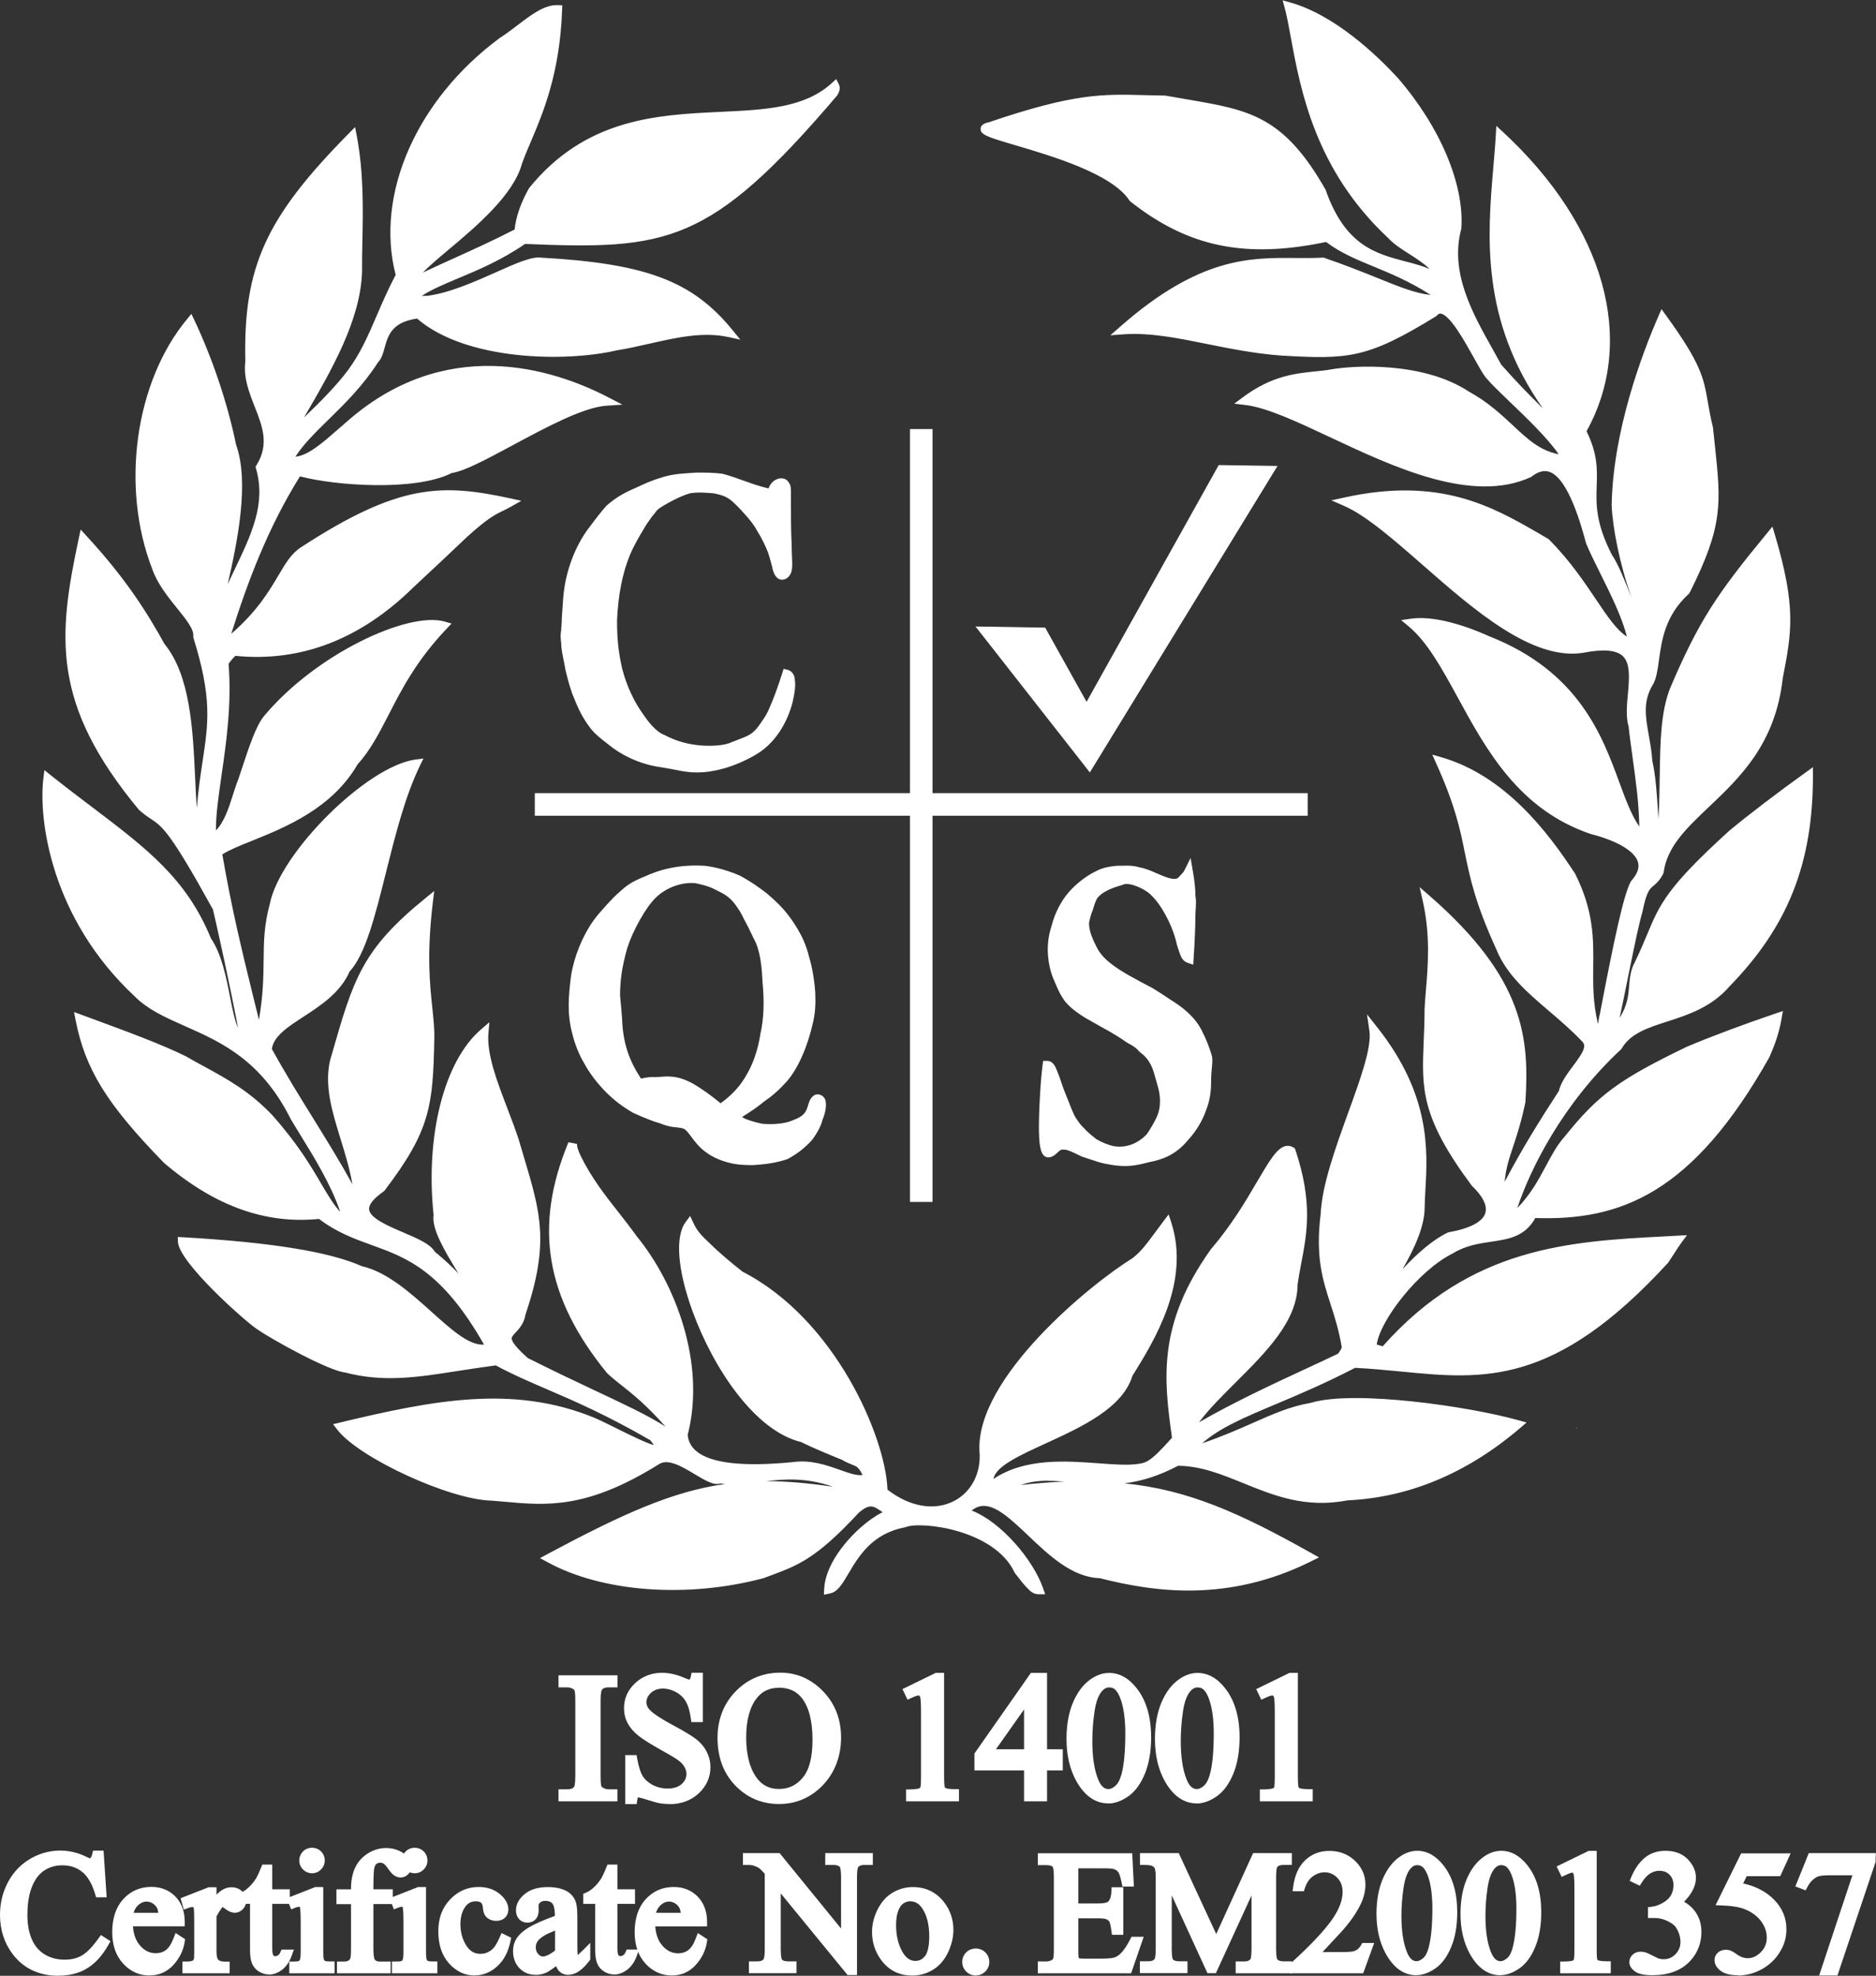 <?xml version="1.0" encoding="UTF-8"?>
<svg xmlns="http://www.w3.org/2000/svg" id="Layer_2" data-name="Layer 2" viewBox="0 0 212.12 223.38">
  <rect x="0" y="0" width="212.12" height="223.38" fill="#333333" stroke="none"/>
  <defs>
    <style>
      .cls-1 {
        fill-rule: evenodd;
      }

      .cls-1, .cls-2 {
        fill: #fff;
      }
    </style>
  </defs>
  <g id="Layer_1-2" data-name="Layer 1">
    <g>
      <polygon class="cls-1" points="178.22 161.47 178.23 161.44 178.35 161.44 178.22 161.47 178.22 161.47"></polygon>
      <polygon class="cls-1" points="178.22 161.47 178.23 161.44 178.35 161.44 178.22 161.47 178.22 161.47"></polygon>
      <g>
        <path class="cls-1" d="M56.76,4.72c2.35-1.52,4.39-3.71,6.27-3.63-.31,9.04-3.24,13.63-4.52,17.26-1.59,5.88-12.51,11.83-11.83,13.55,4.36-2.12,7.6-3.39,11.96-5.64.08-1.44.68-3.16,1.59-4.75,10.71-13.19,26.51-4.75,34.13-11.75.08.16.08.37-.16.76-14.23,16.71-18.99,17.24-35.02,16.56-5.43,3.79-10.86,4.52-13.03,7.02.73-.08,1.49-.16,2.17-.16,4.83-.6,10.79-4.6,12.75-4.31,11.28.63,16.71,2.35,21.31,7.99-4.15-.89-8.51.84-12.8,1.51-5.88,1.36-17.11,1.04-22.3-3.63-4.83.55-3.84,4.07-4.96,5.14-3.32,5.2-7.84,7.76-9.79,11.44,2.17.52,4.44-1.88,6.69-3.76,10.18-9.19,21.47-7,29.3-2.95-4.8.31-14.6,7.31-17.63,7.63-3.84,2.04-13.16,1.49-17.24.29-4.31,6.79-6.71,13.95-8.51,19.82,6.56-5.04,6.63-9.27,9.19-10.84,10.68-6.95,15.43-7.1,23.19-5.43-1.57.89-1.96.68-5.12,3.53-1.51,1.44-4.07,3.87-6.03,5.67-5.64,5.56-12.2,8.44-19.95,7.6-.39.31-.76.76-1.12,1.28.68,8.15-1.83,15.67-1.36,19.98,2.09-1.28,2.48-4.15,3.45-6.63.99-2.95,1.83-5.75,2.79-6.95,5.95-7.16,16.19-11.59,19.9-10.55-5.96,6.27-6.71,11.62-10.11,15.38-4,6.92-12.72,8.2-15.43,10.24,1.44,8.44,3.08,14.31,4.73,21.26,1.75-7.76.31-10.32,1.67-15.3,1.12-5.72,11-15.28,16.04-15.96-3.68,7.6-4.65,19.72-7.91,23.19-1.96,4.6-8.57,5.59-8.88,9.11,3.39,6.19,7.08,11.31,10.03,17.03.16-.31.21-.68.21-1.12-.81-5.67-3.68-10.19-2.64-14.62,2.59-9.04,3.39-12.2,10.63-18.07-1.04,8.72.24,12.2.16,15.51-.16,7.83-.52,10.31-5.51,16.87-6.09,4.23,4.52,5.28,5.67,7.55,3.76,3.08,5.41,5.64,7.23,8.64-1.75-4.52-6.95-10.6-6.48-13.11-.92-8.49,1.04-17.08,5.2-20.63-.31,3.47,2.09,8.07,3.45,12.27,2.19,7.55,3.71,10.71.76,19.46-.44,2.69-3.6,1.88.44,5.48,8.38,4.23,12.98,5.87,16.74,8.51.16-.29.08-.68-.44-1.44-3.39-3.84-5.07-4.6-6.71-6.16-7.68-9.43-7.55-17.55-4.23-25.54,0,.44.16.89.47,1.57,1.88,3.79,4.21,6.11,6.4,9.19,4.73,5.8,7.6,14.62,5.64,22.09.31,4.2,7.31,4.12,12.51,3.6,3.68-.52,6.92,2.4,8.43,1.2-.96-2.12-1.12-1.44-2.79-2.4-1.28-.52-3.16-1.28-4.67-2.04-8.36-1.96-15.72-20.19-12.8-24.1.31.68.68,1.28,1.67,2.19.97.96,2.4,2.24,4.05,3.53,10.26,5.27,16.14,18.67,16.19,24.5,5.75,4.65,11.91,1.12,11.39-4.68-.37-7.68,11.83-18.1,17.11-21.34,1.36-1.12,1.57-1.57,3.6-4.28,2.12,6.55-1.88,12.95-4.36,16.95-2.12,6.87-17.39,8.28-15.67,12.8,5.04-4.05,12.67-1.57,16.66-2.09,1.2-.16,1.65-.16,4.44-3.32-.91-6.55-1.75-12.74,4.28-21.18,5.12-5.95,7-12.43,8.67-11.36,2.4,7.16.84,10.68.23,14.99,0,6.48-9.27,11.59-12.22,17.16,6.03-3.68,12.82-6.55,17.63-8.88.24-.31.47-.68.6-1.04-.97-5.95-3.32-7.78-2.4-15.07.31-6.56,6.11-16.82,5.51-20.87,6.84,8.64,5.33,15.59,5.25,20.03,0,4.52-5.41,10.76-6.53,13.71,2.56-4.07,6.68-8.9,9.84-10.39,5.59-.99,5.51-3.63,2.87-6.11-6.84-9.19-5.2-11.83-5.2-19.66.16-3.08.91-7.31-.24-12.35,10.63,9.27,11.07,15.83,10.63,22.9-1.2,5.64-2.64,6.71-2.32,11.07,2.25-4.52,4.44-8.07,7.08-12.12.44-2.27,4.13-4.67,2.48-6.19-3.68-3.84-7.91-6.08-9.56-10.24-4.67-10.19-2.35-11.15-6.79-21.02,6.79,1.96,11.6,7.99,14.83,12.95,3.63,7.23.68,11.15,2.87,18.1.84-1.15.52-1.23.84-2.43,1.41-7.36,2.64-13.4,3.45-14.83,2.72-3.08-1.04-5.12-4.88-6.11-12.35-4.2-14.31-18.31-20.34-23.35,2.04-.29,5.04.37,8.59,1.96,14.68,5.8,13.19,18.23,17.63,22.38.16-4.39-.84-9.11-1.2-12.74-1.07-3.45,3-10.47-5.75-8.72-8.72,1.36-19.8-13.58-26.74-16.58,11.31-2.48,17.18,1.51,22.62,4.6,5.28,5.35,6.71,10.55,9.87,11.52-.55-3.6-3.63-8.64-4.83-11.6-1.52-5.64-3.55-10.32-6.92-7.76-9.79,4.52-24.71-7.31-32.02-8.2,4-2.95,7.08-2.56,9.71-3.03,2.93-.52,10.39-.76,15.23,2.43,5.2,2.85,6.53,7,11.36,7.29-1.28-2.77-7.16-7.68-8.59-9.4-1.2-1.15-4.52-9.51-6.48-7.23-7.6,4.67-9.48,4.81-17.24,4.36-6.87-.52-12.43-2.79-17.86-2.4,10.63-9.35,16.5-7.31,22.59-7.68,7.08,2.4,10.34,4.65,13.79,4.2-5.72-4.07-9.71-4.2-13.32-7-8.44,1.8-14.99,1.04-21.94-4.44-3.45-5.27-19.95-7.31-16.19-8.07,11.07-3.76,13.55-3.08,19.82-3,8.59,1.57,12.56,1.36,17.71,10.39,3.37,9.72,10.16,7.08,13.76,10.24-.81-2.64-4.36-3.68-5.88-5.35-10-9.32-10.24-20.79-11.6-25.83,4,1.12,8.36,4.52,11.91,8.36,4.44,5.12,7.47,11.52,7.08,16.71-1.57,5.75,2.12,11.07,4.6,15.67,4.75,5.43,6.32,5.88,8.96,10.11,0-.68-.13-1.36-.68-2.27-11.28-12.8-8.51-24.78-7.97-34.03,12.28,11.36,14.44,24.24,9.19,33.43,2.85,5.51-.63,7.16,3,14.23,1.72,2.51,3.84,10.63,4.2,7.1-1.96-4.31-3.16-9.79-3.29-12.98.13-6.84,2.4-14.6,5.25-21.15,5.07,7,4,7.44,5.22,12.51.81,8.04,1.49,10.16-2.59,18.31-4.13,3.76-3.08,8.43-4.13,10.32-1.8,2.93-.39,5.48-.16,8.96.91,4.15.44,10.55,1.51,9.04.68-7.29-.16-12.8,1.44-17.03,3.24-7.6,5.2-10.52,10.92-17.47,2.4,8.07,1.88,10.86.89,15.98-1.41,12.72-12.48,14.75-13.48,21.99-1.04,1.96-1.59.52-2.4,4.44-.47,1.59-1.07,4.68-1.59,7.23-.52,2.64-.96,4.75-1.44,6.87,3.55-3.79,1.88-5.8,3.11-8.07,2.85-5.88,1.72-6.71,10.6-14.75,2.12-1.75,5.35-4.23,8.59-6.56,0,10.08-3,17.03-9.32,23.5-3.87,4.44-10.03,3.32-12.22,7.08-7.68,7.16-11.36,15.83-12.35,19.87,4-3.24,4.6-7,6.71-9.32,3.76-4.67,6.03-6.35,13.63-10.03,2.48-1.04,6.24-2.48,10.03-3.76-.31,1.8-.84,3.08-1.36,4.28-8.75,15.51-16.95,18.23-26.3,17.86-1.8,3.68-5.56,1.8-9.27,4.07-4.07,2.01-8.96,8.28-8.88,11.15.37.05.84.21,1.36.37,10.32-11.83,22.15-11.99,33.22-12.59-.44.6-.83,1.28-1.51,2.27-14.99,16.35-23.27,12.2-35.1,11.67-8.83,4.6-14.75,5.72-18.23,9.35.29.05.6.13.84.29,5.88-1.96,8.57-4,12.56-4.68,4.91-1.49,18.02.47,23.29,1.96-7.23,6.19-14.1,7.84-19.22,8.07-8.12,1.57-12.8-3.92-19.27-3.92-9.27,4.96-14.18-.91-20.14,3.53,15.75-2.09,22.7.31,35.13,7.31-9.51,4.75-18.02,3.32-23.66,1.88-6.55-.13-11.15-11.96-15.51-6.92,3.24.76,7.36,5.27,8.57,8.75-.29,0-.52-.08-.89-.47-.39-.37-.91-1.04-1.44-1.72-2.4-5.12-11-6.19-12.95-5.35-6.03,1.12-6.63,7.08-8.44,7.47.21-4,5.8-8.75,7.52-8.51-1.72-.52-2.25-2.35-4.44-.47-5.2,5.59-7.08,5.95-10.63,7.31-7.68,2.04-17.31,1.88-24.03-1.8,14.62-7.83,20.58-9.71,34.97-7.08-.08-.16-.16-.23-.55-.52-6.92-3.47-11.07-.68-15.12-1.36-1.23.68-4.91-3.47-7.1-2.12-8.8,5.51-13.16,4.52-18.67,4.07-4.44-.08-14.68-4.68-17.11-7.83,10.94-2.64,19.66-4.15,28.41-.6,3.16,1.36,9.87,5.35,6.92,1.72-8.36-4.83-13.03-6.03-17.71-8.59-7.08.91-11.52,2.27-17.03.84-1.64-.16-7.83-3.47-9.79-4.83-1.72-1.12-8.64-7.52-8.72-9.48,6.4.37,15.36,1.12,20.11,3.24,5.95,1.36,10.84,10.24,14.76,8.75-7.44-13.5-13.11-10.26-19.27-15.07-5.51.6-11.15-.91-17.34-6.19-6.61-6.79-8.8-10.55-9.85-15.9,4.52,1.67,8.72,3.19,11.75,4.67,3.53,2.04,6.48,3.24,9.64,6.55,5.64,6.35,5.96,10.11,8.96,11.99-.97-4.31-4.28-9.11-6.03-12.07-5.28-10.6-13.63-9.87-17.79-14.08-9.11-8.51-10.76-19.43-10.16-24.26,8.51,6.79,14.62,10.03,17.99,18.31,2.51,3.6,2.04,11.6,4.15,10.55-1.36-7.15-2.64-12.59-3-14.23-6.27-11.39-6.03-9.27-8.51-11.46-9.87-11.91-8.91-19.66-6.63-30.27,4.44,4.81,6.79,8.57,8.75,12.12,4.6,5.64,2.56,17.31,4.36,23.27.16-12.56,3.24-13.4-.16-24.31.24-1.88-3.53-4.52-4.67-7.83-3.68-9.51-1.72-21.02,3.84-27.73,2.27,4.83,3.84,9.87,4.67,13.95,2.19,6.16-1.64,17.11-1.96,20.63.24-.24.47-.97.76-1.96,2.48-6.24,6.03-10.63,4.44-16.19,2.72-4.36-1.72-7.76-1.2-11.91-.24-10.84,2.35-16.19,11.6-25.54,1.07,5.59.55,10.94.6,15.3-.21,7-5.8,14.6-9.25,21.1.44-1.15,1.36-2.04,3.68-4.39,1.52-1.44,3.6-3.53,4.88-5.28,2.43-3.32,3.19-6.63,5.51-10.99-2.56-9.48,2.87-20.03,11.52-26.43h0Z"></path>
        <path class="cls-2" d="M93.16,180.26l.03-.65c.14-2.71,2.52-5.6,4.52-7.25.43-.35,1.25-.99,2.09-1.39-.07-.04-.13-.09-.19-.13-.85-.58-1.28-.87-2.51.19-4.8,5.17-6.83,5.93-9.92,7.08l-.86.32c-8.66,2.3-18.24,1.58-24.45-1.83l-.81-.44.81-.44c8.52-4.56,14.15-7.1,20.1-7.94-.17-.01-.33-.03-.5-.06-.75.25-1.7-.32-2.89-1.03-1.41-.85-3.01-1.8-4.02-1.18-8.18,5.12-12.74,4.71-17.57,4.27-.46-.04-.93-.08-1.4-.12-4.69-.08-14.99-4.81-17.46-8.03l-.47-.61.75-.18c10.72-2.58,19.63-4.27,28.72-.58.77.33,1.71.79,2.7,1.29,1.33.66,3.23,1.6,4.1,1.83-.08-.13-.21-.31-.4-.55-4.95-2.86-8.55-4.41-11.73-5.78-2.09-.9-3.9-1.68-5.74-2.68-1.52.2-2.92.42-4.23.62-4.72.74-8.45,1.32-12.82.18-1.78-.16-8.14-3.64-9.95-4.9-1.35-.88-8.84-7.54-8.94-9.87l-.02-.55.55.03c9.97.57,16.6,1.64,20.28,3.28,2.84.64,5.51,3.04,7.86,5.15,2.27,2.04,4.25,3.83,5.94,3.71-4.77-8.39-8.79-9.84-12.69-11.25-1.94-.7-3.94-1.42-5.97-2.96-6.09.61-11.82-1.47-17.52-6.33-6.5-6.67-8.92-10.6-10.01-16.19l-.17-.87,2.04.75c4.02,1.48,7.81,2.88,10.6,4.25.75.44,1.46.82,2.14,1.19,2.61,1.43,5.08,2.78,7.64,5.47,2.87,3.23,4.35,5.74,5.54,7.77.76,1.29,1.38,2.34,2.14,3.16-1.03-3.07-3.02-6.28-4.53-8.73-.37-.6-.72-1.17-1.02-1.67-3.37-6.78-7.95-8.8-11.99-10.59-2.16-.96-4.21-1.86-5.72-3.39-9.47-8.85-10.88-20.01-10.3-24.67l.11-.89.7.56c1.66,1.32,3.21,2.5,4.71,3.63,6.18,4.69,10.65,8.07,13.42,14.83,1.21,1.77,1.73,4.4,2.18,6.71.24,1.24.54,2.73.88,3.37-1.1-5.7-2.12-10.21-2.62-12.43l-.21-.91c-4.84-8.78-5.7-9.36-7.01-10.24-.38-.25-.81-.54-1.36-1.03-9.92-11.96-9.18-19.59-6.79-30.75l.2-.94.65.71c4.54,4.92,6.92,8.78,8.82,12.21,2.94,3.59,3.22,9.69,3.47,15.06.06,1.21.11,2.39.19,3.52.18-2.15.44-3.87.67-5.37.64-4.27,1.07-7.09-1.04-13.86l-.03-.1v-.11c.11-.76-.82-1.92-1.81-3.14-1.05-1.31-2.25-2.79-2.83-4.47-3.59-9.26-1.94-21.14,3.93-28.22l.5-.61.34.71c2.09,4.44,3.76,9.44,4.71,14.06,1.54,4.31.15,11.01-.94,15.78.27-.58.54-1.14.8-1.69,1.9-3.98,3.54-7.41,2.4-11.37l-.06-.21.12-.19c1.47-2.35.65-4.42-.21-6.6-.63-1.61-1.29-3.27-1.06-5.1-.24-10.7,2.29-16.27,11.74-25.83l.67-.68.18.93c.8,4.2.72,8.27.65,11.86-.03,1.23-.05,2.42-.04,3.53-.16,5.47-3.4,11.09-6.57,16.52l.15-.15c1.52-1.44,3.58-3.51,4.84-5.22,1.42-1.94,2.25-3.86,3.21-6.09.63-1.46,1.28-2.98,2.17-4.67-2.35-9.08,2.36-19.82,11.75-26.77l.03-.02c.69-.44,1.35-.95,2-1.44,1.58-1.2,3.05-2.33,4.56-2.27l.5.02-.02.5c-.25,7.18-2.15,11.66-3.54,14.93-.38.88-.73,1.72-1,2.48-.96,3.55-5.21,7.13-8.32,9.74-.97.81-2.17,1.82-2.89,2.57,1.31-.62,2.53-1.17,3.72-1.71,2.18-.99,4.24-1.92,6.66-3.16.14-1.42.71-3.07,1.64-4.69,6.4-7.89,14.48-8.27,21.6-8.61,5.13-.24,9.56-.45,12.63-3.26l.49-.45.3.59c.23.46.01.93-.17,1.24-14.39,16.91-19.24,17.48-35.31,16.81-2.67,1.84-5.28,2.93-7.59,3.9-1.64.69-3.04,1.28-4.09,1.98.23-.01.45-.02.67-.02,2.46-.31,5.39-1.62,7.75-2.67,2.24-1,4.02-1.79,5.07-1.64,11.86.66,17.12,2.64,21.63,8.17l.9,1.1-1.39-.3c-2.86-.61-5.79.06-8.9.76-1.22.28-2.48.56-3.72.76-5.87,1.36-17.05,1.14-22.54-3.6-2.87.4-3.29,1.94-3.67,3.3-.17.63-.34,1.23-.74,1.64-1.73,2.69-3.77,4.69-5.58,6.46-1.51,1.48-2.84,2.78-3.77,4.22,1.42-.14,2.98-1.5,4.51-2.83.34-.3.68-.59,1.02-.88,11.3-10.2,23.55-6.27,29.85-3.01l1.6.83-1.79.12c-2.62.17-6.89,2.47-10.65,4.49-2.91,1.56-5.43,2.92-6.86,3.12-4.06,2.08-13.13,1.45-17.16.38-3.65,5.85-5.93,11.97-7.77,17.8,2.93-2.54,4.29-4.84,5.32-6.58.84-1.42,1.5-2.55,2.64-3.25,11-7.16,15.84-7.16,23.56-5.49l1.28.28-1.14.65c-.38.21-.69.37-.99.51-.9.44-1.68.82-4.04,2.95l-.08.08c-1.53,1.45-4.03,3.82-5.95,5.59-5.96,5.87-12.73,8.49-20.13,7.75-.24.22-.49.51-.77.9.36,4.6-.26,8.9-.81,12.69-.34,2.37-.64,4.47-.62,6.15.93-.96,1.41-2.43,1.9-3.96.2-.62.4-1.26.64-1.86l.39-1.17c.85-2.57,1.59-4.8,2.48-5.91,5.88-7.06,16.31-11.88,20.43-10.72l.8.23-.57.6c-3.39,3.57-5.07,6.83-6.54,9.7-1.11,2.15-2.06,4.01-3.52,5.63-2.9,4.98-8.12,7.09-11.93,8.63-1.38.55-2.58,1.04-3.36,1.54,1.08,6.25,2.25,11.02,3.49,16.07.21.87.43,1.75.65,2.63.49-2.85.51-4.91.53-6.77.02-2.11.05-3.93.7-6.33,1.14-5.8,10.98-15.58,16.45-16.32l.92-.12-.41.84c-1.68,3.47-2.77,7.84-3.83,12.06-1.23,4.93-2.3,9.2-4.11,11.19-1.05,2.39-3.26,3.83-5.21,5.1-1.8,1.17-3.36,2.19-3.58,3.64,1.54,2.8,3.15,5.4,4.71,7.91,1.55,2.5,3.03,4.9,4.4,7.39-.32-1.81-.85-3.54-1.37-5.21-.94-3.06-1.82-5.95-1.15-8.82l.14-.47c2.5-8.73,3.43-11.99,10.67-17.87l.96-.78-.15,1.23c-.71,5.89-.35,9.29-.06,12.02.13,1.26.25,2.36.22,3.44-.15,7.63-.45,10.37-5.61,17.16l-.11.11c-1.14.79-1.71,1.5-1.65,2.05.1.98,2.17,1.87,3.84,2.58,1.64.7,3.07,1.31,3.59,2.19,1.03.85,1.91,1.66,2.67,2.46-1.68-2.73-3.04-5.08-2.81-6.61-.95-9,1.2-17.43,5.38-21l.93-.8-.11,1.22c-.21,2.38.97,5.46,2.11,8.44.46,1.2.93,2.44,1.32,3.63.21.72.41,1.38.6,2.02,1.86,6.24,2.89,9.67.16,17.75-.16,1-.72,1.6-1.13,2.04-.29.31-.44.48-.43.67.02.4.63,1.14,1.82,2.2,3.06,1.54,5.58,2.72,7.8,3.77,3.19,1.5,5.64,2.64,7.77,3.98-2.21-2.49-3.71-3.67-4.91-4.62-.59-.47-1.16-.91-1.71-1.44-6.97-8.55-8.3-16.58-4.35-26.09l.96.19c0,.32.11.68.42,1.36,1.26,2.54,2.72,4.39,4.26,6.35.69.88,1.4,1.79,2.1,2.76,4.35,5.33,7.82,14.35,5.74,22.43.07.74.39,1.34.97,1.83,1.65,1.39,5.34,1.8,10.98,1.24,1.96-.28,3.82.37,5.3.9,1.02.36,1.93.68,2.52.56-.44-.88-.64-.96-1.16-1.16-.29-.11-.69-.27-1.22-.58l-.21-.08c-1.25-.51-2.96-1.21-4.38-1.91-5.2-1.26-9.91-8.33-12.26-14.8-1.7-4.67-1.99-8.44-.76-10.08l.5-.67.35.76c.26.55.57,1.12,1.56,2.04,1.08,1.08,2.54,2.35,4.02,3.5,10.49,5.38,16.18,18.74,16.38,24.64,2.54,1.97,5.36,2.44,7.59,1.25,1.95-1.04,3.03-3.2,2.81-5.63-.4-8.28,12.57-18.88,17.34-21.81,1-.84,1.32-1.27,2.51-2.87.27-.37.58-.79.96-1.29l.58-.77.3.92c2.18,6.75-1.93,13.37-4.39,17.33-1.12,3.66-5.74,5.78-9.82,7.65-2.99,1.37-5.64,2.58-5.9,4.01,3.59-2.39,8.16-2.04,11.88-1.77,1.63.12,3.17.24,4.33.09,1.07-.14,1.5-.19,3.98-2.98-.91-6.56-1.7-12.78,4.4-21.31,2.33-2.72,3.95-5.46,5.24-7.67,1.38-2.34,2.21-3.75,3.18-3.99.32-.08.64-.02.92.16l.15.09.06.17c1.98,5.9,1.32,9.41.67,12.8-.15.8-.3,1.59-.42,2.42,0,4.1-3.54,7.63-6.97,11.05-1.55,1.55-3.05,3.03-4.17,4.53,4.04-2.32,8.25-4.27,12.02-6.02,1.32-.61,2.57-1.19,3.71-1.74.19-.26.33-.49.41-.7-.33-1.98-.82-3.49-1.29-4.95-.88-2.72-1.7-5.29-1.1-10.13.16-3.31,1.67-7.46,3.12-11.48,1.37-3.78,2.67-7.35,2.39-9.25l-.27-1.85,1.16,1.47c6.05,7.65,5.7,13.9,5.44,18.47-.04.67-.07,1.3-.08,1.88,0,2.15-1.15,4.64-2.5,6.99,1.71-1.84,3.51-3.38,5.1-4.13l.12-.04c2.41-.43,3.84-1.18,4.14-2.18.25-.83-.3-1.92-1.52-3.07-5.81-7.79-5.67-11.01-5.45-16.35.05-1.14.1-2.32.1-3.68.03-.66.09-1.33.15-2.06.23-2.78.53-6.24-.37-10.18l-.34-1.5,1.16,1.01c10.75,9.38,11.25,16.11,10.8,23.31-.47,2.25-.98,3.79-1.39,5.02-.48,1.44-.84,2.53-.95,3.97,1.88-3.58,3.78-6.66,6.12-10.26.23-.99.94-1.93,1.62-2.85,1.11-1.48,1.58-2.24.99-2.78-1.23-1.29-2.51-2.38-3.74-3.43-2.47-2.11-4.8-4.11-5.95-6.99-2.39-5.21-2.97-8.08-3.54-10.85-.53-2.63-1.08-5.35-3.25-10.15l-.44-.98,1.04.3c7.21,2.08,12.08,8.51,15.11,13.16,2.12,4.22,2.08,7.38,2.05,10.44-.02,2.03-.05,4.12.54,6.56.01-.08.02-.16.04-.24.03-.24.07-.53.18-.94,1.6-8.38,2.69-13.53,3.5-14.95l.06-.08c.69-.79.93-1.48.73-2.13-.38-1.22-2.33-2.38-5.37-3.16-8.08-2.75-11.76-9.48-15-15.42-1.76-3.22-3.42-6.26-5.54-8.03l-.86-.72,1.12-.16c2.16-.31,5.31.4,8.87,2,10.09,3.98,12.74,11.22,14.68,16.5.72,1.96,1.37,3.72,2.26,5-.04-2.63-.42-5.36-.76-7.81-.17-1.24-.34-2.41-.45-3.5-.32-1.07-.2-2.4-.08-3.69.15-1.71.31-3.47-.61-4.3-.75-.67-2.25-.78-4.46-.34-5.75.9-12.33-4.85-18.12-9.92-3.3-2.89-6.43-5.62-8.92-6.7l-1.42-.62,1.51-.33c10.77-2.36,16.7,1.04,21.92,4.05l1.16.68c2.41,2.44,4.04,4.88,5.35,6.83,1.3,1.93,2.3,3.42,3.47,4.17-.55-2.22-1.86-4.84-3.03-7.19-.61-1.23-1.19-2.4-1.58-3.35-.5-1.86-1.98-7.34-4.14-8.08-.61-.21-1.27-.04-2.01.53l-.09.06c-6.62,3.05-15.51-1.13-22.65-4.48-3.7-1.74-7.19-3.38-9.64-3.67l-1.25-.15,1.01-.75c3.23-2.39,5.85-2.66,8.16-2.9.62-.06,1.2-.12,1.76-.22,2.58-.46,10.41-.91,15.59,2.5,2.14,1.17,3.66,2.59,5,3.84,1.68,1.57,3.05,2.84,5.16,3.25-1.19-1.77-3.67-4.15-5.55-5.95-1.08-1.04-2.02-1.94-2.5-2.51-.37-.35-.9-1.3-1.57-2.51-1.01-1.81-2.69-4.83-3.73-4.93-.1-.01-.23,0-.41.21l-.12.1c-7.79,4.79-9.89,4.87-17.53,4.43-3.02-.23-5.73-.78-8.36-1.31-3.31-.67-6.43-1.3-9.44-1.09l-1.48.11,1.12-.98c8.92-7.85,14.67-7.8,19.74-7.76,1.08,0,2.11.02,3.15-.04h.1s.09.03.09.03c2.38.81,4.3,1.59,6,2.27,2.49,1.01,4.33,1.75,6.03,1.92-2.44-1.56-4.57-2.43-6.48-3.22-1.89-.78-3.68-1.51-5.36-2.77-9.16,1.91-15.59.58-22.13-4.58l-.11-.12c-1.97-3.02-8.8-5.03-12.87-6.23-3.22-.95-3.98-1.2-3.95-1.87.02-.55.68-.68.95-.74,9.65-3.28,12.82-3.19,17.64-3.06.72.02,1.47.04,2.29.05.93.16,1.72.3,2.48.43,7.03,1.2,10.9,1.86,15.65,10.22,2.2,6.31,5.67,7.22,9.03,8.1.95.25,1.88.49,2.73.85-.66-.64-1.5-1.18-2.33-1.71-.9-.57-1.75-1.12-2.35-1.78-8.24-7.68-9.91-16.7-11.01-22.66-.24-1.32-.45-2.46-.7-3.37l-.23-.85.85.24c5.03,1.41,9.77,5.93,12.14,8.5,4.83,5.56,7.58,12.11,7.21,17.09-1.33,4.92,1.26,9.54,3.55,13.62.33.59.65,1.16.96,1.73,1.89,2.15,3.29,3.53,4.41,4.65.1.1.21.2.3.3-7.07-10.05-6.26-19.56-5.59-27.35.1-1.21.21-2.39.27-3.53l.06-1.06.78.72c11.5,10.65,15.1,23.57,9.42,33.81,1.27,2.57,1.21,4.32,1.15,6.17-.07,2.06-.14,4.18,1.73,7.82.67.97,1.39,2.76,2.08,4.5.05.12.1.25.15.38-1.36-3.82-2.16-7.94-2.27-10.51.16-8.37,3.38-16.98,5.29-21.37l.35-.8.51.71c3.97,5.48,4.24,7.02,4.73,9.82.14.81.3,1.72.58,2.87l.21,1.99c.7,6.6.96,9.07-2.84,16.66l-.11.15c-2.68,2.44-3.06,5.24-3.37,7.49-.15,1.08-.28,2.02-.65,2.7-1.19,1.93-.88,3.64-.5,5.8.16.91.33,1.84.4,2.88.39,1.74.53,3.98.64,5.77.02.27.03.55.05.83.1-1.81.13-3.51.15-5.06.06-3.74.11-6.96,1.14-9.68,3.29-7.72,5.3-10.69,11-17.61l.6-.73.27.9c2.45,8.23,1.9,11.07.9,16.22-.82,7.44-4.84,11.24-8.38,14.6-2.52,2.39-4.69,4.45-5.09,7.36l-.05.17c-.43.81-.81,1.12-1.11,1.37-.43.35-.77.63-1.24,2.94-.4,1.38-.89,3.76-1.36,6.07l-.24,1.16c-.35,1.75-.66,3.28-.98,4.76.9-1.43.99-2.55,1.08-3.64.07-.86.14-1.74.64-2.66.58-1.2,1.01-2.22,1.38-3.11,1.44-3.45,2.24-5.35,9.33-11.78,2.21-1.83,5.51-4.35,8.64-6.59l.79-.57v.97c0,9.92-2.83,17.05-9.47,23.85-2.03,2.33-4.68,3.19-7.02,3.94-2.22.72-4.14,1.34-5.13,3.04l-.09.11c-6.62,6.17-10.26,13.53-11.72,17.94,1.55-1.6,2.44-3.28,3.25-4.79.65-1.21,1.26-2.36,2.11-3.3,3.79-4.72,6.12-6.43,13.78-10.14,2.79-1.18,6.65-2.62,10.09-3.78l.8-.27-.14.83c-.32,1.83-.84,3.13-1.39,4.4-8.7,15.44-16.86,18.49-26.46,18.17-1.18,2.12-3.03,2.39-4.99,2.68-1.41.21-2.86.42-4.32,1.31-3.91,1.93-8.27,7.61-8.62,10.32.21.05.43.12.67.2,10-11.29,21.2-11.88,32.04-12.44l2.37-.13-.63.85c-.24.32-.46.66-.72,1.07-.22.35-.47.73-.78,1.19-12.83,14-20.87,13.22-30.17,12.31-1.68-.16-3.42-.33-5.23-.42-3.4,1.76-6.33,3-8.92,4.09-3.63,1.53-6.37,2.68-8.37,4.44,2.35-.8,4.19-1.62,5.82-2.34,2.22-.98,4.13-1.83,6.45-2.23,4.92-1.5,18.03.42,23.51,1.97l.9.25-.71.61c-5.98,5.11-12.55,7.87-19.52,8.19-4.76.92-8.35-.54-11.82-1.95-2.44-.99-4.75-1.93-7.35-1.96-2.25,1.19-4.25,1.76-6.07,1.99,7.1.71,12.92,3.26,21.18,7.91l.82.46-.84.42c-9.4,4.7-17.73,3.51-23.95,1.93-3.11-.09-5.75-2.59-8.07-4.8-1.87-1.77-3.62-3.45-5.14-3.37-.44.02-.86.19-1.28.52,3.34,1.29,6.97,5.57,8.09,8.81l.23.66h-.7c-.47,0-.84-.18-1.25-.63-.39-.36-.9-1.02-1.43-1.71l-.09-.14c-2.28-4.85-10.64-5.82-12.31-5.11l-.1.03c-3.69.69-5.23,3.3-6.36,5.21-.68,1.16-1.22,2.07-2.07,2.25l-.64.14ZM111.97,169.32c1.62.4,3.23,1.94,4.93,3.54,2.21,2.1,4.72,4.47,7.46,4.53l.11.02c5.87,1.49,13.67,2.65,22.46-1.43-12.27-6.83-19.13-8.75-33.98-6.78l-.98.13ZM63.19,176.15c6,2.92,14.83,3.45,22.82,1.33l.82-.31c2.95-1.1,4.89-1.83,9.57-6.86.34-.3.66-.51.95-.67l-.36-.07c-13.77-2.52-19.77-.88-33.8,6.58ZM101.07,171.61c-.45,0-1.45.46-2.72,1.51-1.47,1.21-3.16,3.13-3.85,5.06.16-.25.33-.54.5-.82,1.15-1.95,2.88-4.89,6.98-5.68,1.86-.73,8.28-.09,11.83,3.28-1.56-1.71-3.42-3.12-5.09-3.51l-.81-.19.54-.63c.15-.17.3-.33.46-.47-.19.13-.38.25-.59.36-2.65,1.41-5.96.85-8.87-1.49l-.18-.15v-.24c-.05-5.41-5.71-18.81-15.92-24.06-1.58-1.22-3.08-2.52-4.17-3.62-.6-.55-.99-1.01-1.29-1.46-.48,1.69-.02,4.79,1.27,8.35,2.2,6.03,6.77,13.04,11.61,14.18l.11.04c1.39.69,3.11,1.4,4.36,1.91l.28.11c.53.3.87.43,1.15.54.85.33,1.22.59,1.91,2.12l.16.36-.31.24c-.96.77-2.29.3-3.83-.25-1.46-.51-3.1-1.1-4.85-.85-.05,0-.09,0-.14.01,2.06.03,4.37.45,7.14,1.84.47.34.64.48.77.75l.29.58c1.02-.34,1.71.14,2.35.57.36.24.73.5,1.19.63l-.21.97s-.04,0-.07,0ZM115.51,177.26c.15.19.3.39.44.57-.23-.38-.48-.77-.75-1.15.11.19.22.38.31.58ZM111.2,167.3c-.38.94-.96,1.78-1.71,2.44.49-.31,1-.49,1.53-.51.11,0,.21,0,.32,0l1.25-.93c3.02-2.25,5.83-1.98,8.81-1.7,1.86.18,3.87.37,6.16-.02-1.07.03-2.27-.06-3.52-.15-3.79-.29-8.51-.64-11.88,2.07l-.54.43-.24-.64c-.13-.34-.19-.67-.18-.97ZM39.47,161.62c3.03,2.97,12.05,6.97,16.18,7.04.51.04.98.08,1.44.12,4.86.44,9.06.82,16.96-4.12,1.53-.95,3.49.23,5.06,1.17.67.4,1.8,1.08,2.06.93l.15-.08.17.03c1.32.22,2.7.05,4.17-.14.19-.02.39-.05.58-.07-4.03.11-6.74-.45-8.23-1.7-.81-.68-1.25-1.55-1.33-2.6v-.08s.01-.08.01-.08c2.04-7.76-1.32-16.47-5.55-21.65-.7-.98-1.4-1.88-2.09-2.75-1.5-1.91-3.06-3.89-4.37-6.54-.03-.07-.07-.15-.1-.22-3.11,8.53-1.63,15.89,4.7,23.65.48.45.99.86,1.59,1.33,1.24.98,2.78,2.19,5.1,4.82.48.7.85,1.38.51,2.01l-.27.49-.46-.32c-2.34-1.64-5.04-2.91-8.79-4.67-2.25-1.05-4.79-2.25-7.89-3.81l-.11-.07c-1.55-1.38-2.17-2.21-2.2-2.94-.03-.61.34-1.01.7-1.39.38-.4.77-.82.9-1.6,2.64-7.86,1.71-10.99-.15-17.23-.19-.64-.39-1.3-.59-2.01-.37-1.16-.84-2.38-1.3-3.57-1-2.61-2.03-5.3-2.18-7.65-3.34,3.73-5.05,11.44-4.19,19.38v.07s0,.07,0,.07c-.24,1.27,1.45,4.01,3.08,6.65,1.29,2.09,2.62,4.26,3.37,6.19l-.89.44c-1.91-3.13-3.53-5.58-7.12-8.52l-.13-.16c-.31-.61-1.81-1.25-3.15-1.82-2.1-.9-4.28-1.83-4.44-3.4-.1-.94.56-1.9,2.01-2.92,4.95-6.51,5.21-8.99,5.36-16.51.02-1.03-.09-2.09-.22-3.32-.26-2.45-.6-5.74-.07-11.01-6.13,5.18-7,8.25-9.39,16.58l-.13.45c-.61,2.58.2,5.22,1.13,8.28.59,1.93,1.2,3.93,1.52,6.14,0,.64-.08,1.06-.26,1.42l-.44.88-.45-.87c-1.58-3.05-3.34-5.9-5.21-8.92-1.59-2.57-3.23-5.22-4.81-8.1l-.07-.13v-.15c.19-2.01,2.07-3.23,4.06-4.53,1.94-1.27,3.95-2.58,4.87-4.74l.1-.15c1.66-1.77,2.76-6.16,3.93-10.82.93-3.73,1.98-7.91,3.47-11.32-5.13,1.59-13.69,10.37-14.67,15.34-.63,2.32-.65,4.08-.67,6.12-.03,2.36-.06,5.03-1,9.2h-.97c-.39-1.65-.79-3.25-1.18-4.83-1.27-5.15-2.46-10.01-3.56-16.45l-.05-.3.24-.18c.86-.64,2.24-1.2,3.83-1.84,3.69-1.49,8.74-3.53,11.47-8.25l.06-.08c1.39-1.54,2.33-3.36,3.41-5.46,1.41-2.75,3-5.84,6.06-9.23-4.04-.19-13.05,3.96-18.51,10.52-.77.96-1.52,3.21-2.31,5.59l-.4,1.2c-.24.61-.43,1.22-.63,1.83-.63,1.97-1.29,4-3.03,5.07l-.67.41-.09-.78c-.21-1.93.15-4.44.57-7.34.55-3.79,1.17-8.09.79-12.65l-.02-.18.1-.15c.44-.63.83-1.07,1.22-1.38l.16-.13.21.02c7.27.78,13.67-1.66,19.55-7.46,1.93-1.78,4.43-4.14,5.95-5.59l.09-.09c2.21-1.99,3.11-2.53,3.97-2.96-6.67-1.29-11.4-.87-21.42,5.65-.94.57-1.52,1.55-2.31,2.91-1.21,2.04-2.86,4.84-6.85,7.91l-1.24.96.46-1.5c.81-2.65,1.7-5.36,2.74-8.1-.66,1.38-1.34,2.81-1.95,4.36-.34,1.18-.56,1.82-.87,2.13l-.97.97.12-1.37c.09-.99.42-2.45.85-4.3,1.07-4.68,2.69-11.75,1.14-16.12-.9-4.36-2.42-8.98-4.32-13.17-5.24,6.88-6.63,17.91-3.26,26.61.53,1.54,1.67,2.94,2.67,4.19,1.13,1.41,2.12,2.63,2.05,3.78,2.14,6.92,1.7,9.83,1.04,14.21-.37,2.47-.84,5.55-.89,10.16l-.98.14c-.69-2.28-.83-5.32-.98-8.55-.24-5.22-.51-11.14-3.29-14.55-1.82-3.28-4.03-6.88-8.07-11.38-2.16,10.35-2.56,17.68,6.73,28.89.45.39.83.65,1.2.89,1.43.96,2.38,1.59,7.36,10.65l.05.13.22.98c.53,2.33,1.63,7.17,2.78,13.27l.07.37-.34.17c-.46.23-.83.15-1.06.03-.9-.44-1.22-2.09-1.67-4.36-.42-2.13-.94-4.78-2.05-6.38l-.05-.1c-2.66-6.53-7.04-9.86-13.12-14.46-1.28-.97-2.6-1.97-4-3.07-.28,4.91,1.46,14.88,10.08,22.93,1.4,1.41,3.26,2.24,5.43,3.19,3.99,1.76,8.95,3.96,12.46,11.02.28.47.62,1.03.99,1.63,1.8,2.91,4.26,6.9,5.08,10.55l.14.62c.78.33,1.57.62,2.37.91,4.16,1.5,8.46,3.05,13.55,12.29l.28.5-.54.2c-2.36.9-4.76-1.27-7.54-3.78-2.26-2.03-4.82-4.34-7.5-4.95-3.57-1.58-9.87-2.61-19.32-3.19,1.06,2.17,6.57,7.38,8.32,8.52,1.92,1.33,8.07,4.61,9.57,4.75,4.25,1.1,7.89.53,12.5-.19,1.37-.21,2.83-.44,4.42-.65l.16-.02.14.08c1.85,1.01,3.68,1.8,5.8,2.72,3.22,1.39,6.88,2.97,11.92,5.88l.14.12c.7.86,1.08,1.53.69,2.02-.55.68-1.88.11-5.56-1.71-.98-.49-1.9-.94-2.64-1.26-8.57-3.48-17.11-2-27.28.43ZM132.9,164.67h.12c2.84,0,5.28.99,7.85,2.04,3.34,1.36,6.79,2.76,11.33,1.89,6.53-.3,12.65-2.77,18.25-7.34-5.72-1.43-17.62-3.07-22.09-1.72-2.26.39-4.03,1.17-6.27,2.17-1.73.77-3.7,1.64-6.28,2.5l-.23.08-.2-.14c-.13-.09-.34-.16-.65-.21l-.92-.16.65-.68c.69-.72,1.48-1.35,2.35-1.92-.89.5-1.77,1.01-2.64,1.54l-1.29.79c-1,1.11-1.69,1.79-2.24,2.21.69-.27,1.41-.59,2.15-.99l.11-.06ZM86.65,167.46c2.31,0,4.77.22,7.54.63-2.95-1.03-5.37-.89-7.54-.63ZM118.49,167.41c-1.04,0-2.05.12-3.07.48,1.74-.19,3.38-.32,4.93-.38-.63-.05-1.25-.09-1.86-.09ZM131.66,139.46c-.12.17-.24.32-.35.47-1.21,1.64-1.57,2.13-2.73,3.08-5.92,3.64-17.26,13.78-16.92,20.93.07.78.02,1.54-.13,2.25.88-1.5,3.4-2.65,6.19-3.93,3.89-1.78,8.29-3.8,9.31-7.11l.05-.12c2.41-3.88,5.96-9.6,4.58-15.57ZM145.5,130.53s-.01,0-.02,0c-.56.13-1.53,1.78-2.55,3.52-1.25,2.12-2.96,5.03-5.32,7.78-5.79,8.1-5.1,14.1-4.22,20.39l.09-.16c1.18-2.23,3.27-4.31,5.48-6.51,3.28-3.27,6.68-6.66,6.68-10.41.12-.91.28-1.72.43-2.53.61-3.22,1.24-6.56-.56-12.07ZM155.74,117.92c-.24,2.12-1.28,4.98-2.44,8.18-1.37,3.76-2.91,8.02-3.07,11.22-.58,4.66.17,7.01,1.05,9.73.49,1.53,1,3.1,1.34,5.23l.02.13-.04.12c-.13.36-.35.75-.67,1.18l-.07.1-.11.05c-1.17.57-2.46,1.17-3.83,1.8-2.32,1.08-4.8,2.23-7.31,3.5,1.01-.46,2.09-.92,3.25-1.4,2.6-1.1,5.55-2.34,8.96-4.12l.12-.06h.13c1.88.09,3.68.26,5.42.43,9.04.88,16.84,1.64,29.29-11.94.26-.39.51-.77.72-1.11.06-.09.12-.18.17-.27l-.3.02c-10.71.56-21.79,1.14-31.56,12.35l-.21.24-.57-.17c-.39-.12-.76-.23-1.03-.27l-.42-.06v-.42c-.1-3.14,4.95-9.54,9.15-11.61,1.59-.98,3.22-1.21,4.66-1.42.48-.07.93-.14,1.36-.23l.28-1.13c1-4.07,4.74-12.87,12.45-20.07,1.19-1.98,3.36-2.68,5.65-3.42,2.32-.75,4.73-1.53,6.59-3.67,6.23-6.39,9.01-13.07,9.19-22.19-2.86,2.07-5.77,4.31-7.76,5.96-6.91,6.26-7.67,8.09-9.06,11.41-.38.91-.81,1.93-1.41,3.18-.4.75-.46,1.46-.53,2.28-.12,1.5-.28,3.37-2.66,5.91l-1.25,1.33.4-1.78c.48-2.16.92-4.27,1.43-6.86l.24-1.16c.47-2.33.96-4.74,1.37-6.11.5-2.43.93-2.93,1.58-3.47.26-.21.51-.42.82-.99.16-1.06.52-2.01,1.03-2.9-.29.33-.57.35-.77.29-.65-.18-.74-1.09-.92-3.94-.11-1.76-.25-3.95-.63-5.69-.08-1.05-.24-1.96-.4-2.84-.39-2.18-.76-4.24.62-6.48.28-.5.39-1.35.53-2.33.31-2.26.73-5.36,3.62-8.03,3.62-7.26,3.39-9.48,2.69-16.03-.06-.6-.13-1.24-.2-1.92-.28-1.11-.44-2.04-.58-2.86-.44-2.52-.69-3.97-4.04-8.68-3.03,7.19-4.75,14.32-4.86,20.15.13,3.06,1.28,8.44,3.25,12.76l.06.12v.14c-.06.4-.14,1.23-.76,1.32-.73.11-1.19-.9-2.36-3.82-.64-1.61-1.37-3.43-2.01-4.36-2.02-3.92-1.94-6.28-1.87-8.36.06-1.85.11-3.45-1.16-5.92l-.12-.24.13-.24c5.49-9.62,2.29-21.84-8.33-32.09-.06.81-.13,1.64-.2,2.49-.73,8.49-1.63,19.06,8.12,30.11.58.95.8,1.71.8,2.6v1.75l-.92-1.48c-1.54-2.47-2.68-3.6-4.41-5.3-1.15-1.13-2.57-2.54-4.5-4.74l-.06-.09c-.31-.58-.64-1.16-.98-1.76-2.38-4.24-5.08-9.06-3.66-14.27.34-4.63-2.33-10.9-6.97-16.25-3.61-3.9-7.51-6.75-10.83-7.94.17.76.33,1.62.5,2.57,1.08,5.84,2.71,14.66,10.74,22.14.54.59,1.33,1.1,2.17,1.63,1.53.98,3.27,2.09,3.84,3.94l.52,1.69-1.33-1.16c-1.08-.95-2.53-1.35-4.07-1.75,1.48.7,3.08,1.59,4.85,2.85l1.04.74-1.27.16c-2.42.31-4.67-.6-8.07-1.97-1.66-.67-3.54-1.43-5.85-2.22-1.04.06-2.05.05-3.12.04-4.91-.04-9.99-.09-18,6.59,2.68.02,5.41.57,8.27,1.15,2.6.53,5.28,1.07,8.23,1.3,7.5.43,9.37.36,16.88-4.25.43-.46.9-.53,1.21-.49,1.44.15,2.83,2.45,4.5,5.44.58,1.04,1.13,2.03,1.43,2.31.48.57,1.4,1.45,2.46,2.47,2.38,2.28,5.33,5.12,6.24,7.08l.35.76-.83-.05c-3.04-.18-4.75-1.78-6.74-3.63-1.3-1.21-2.76-2.58-4.83-3.71-4.94-3.25-12.43-2.82-14.9-2.38-.59.11-1.2.17-1.83.23-1.94.2-4.11.42-6.68,2.03,2.41.58,5.37,1.97,8.71,3.54,6.94,3.26,15.57,7.32,21.76,4.5,1-.74,1.97-.96,2.9-.65,1.85.63,3.32,3.32,4.76,8.71.35.86.92,2.01,1.53,3.22,1.37,2.76,2.93,5.88,3.31,8.43l.12.79-.76-.23c-1.91-.58-3.2-2.51-4.84-4.96-1.28-1.91-2.88-4.28-5.19-6.64l-.99-.57c-4.84-2.78-10.29-5.92-19.81-4.22,2.35,1.37,5.04,3.72,7.87,6.19,5.63,4.92,12.02,10.51,17.29,9.69,2.56-.51,4.3-.32,5.31.58,1.29,1.16,1.11,3.18.94,5.13-.11,1.21-.22,2.46.06,3.36l.02.1c.11,1.08.27,2.26.45,3.51.41,2.9.87,6.19.76,9.3l-.04,1.1-.8-.75c-1.53-1.43-2.37-3.72-3.34-6.36-1.98-5.39-4.44-12.09-14.13-15.92-2.81-1.26-5.31-1.94-7.21-1.99,1.84,1.91,3.33,4.64,4.9,7.5,3.15,5.78,6.73,12.32,14.41,14.94,1.95.5,5.38,1.68,6.04,3.83.3.98,0,2.01-.9,3.05-.81,1.53-2.16,8.35-3.37,14.64-.1.39-.13.64-.16.86-.08.57-.15.93-.76,1.77l-.58.8-.3-.94c-.99-3.13-.96-5.65-.93-8.09.04-3.08.07-5.98-1.91-9.93-2.77-4.24-7.16-10.07-13.48-12.36,1.84,4.28,2.36,6.85,2.86,9.34.55,2.72,1.12,5.53,3.47,10.66,1.06,2.68,3.2,4.51,5.68,6.62,1.25,1.07,2.54,2.18,3.79,3.48,1.29,1.19.13,2.73-.89,4.09-.64.85-1.3,1.73-1.46,2.54l-.07.18c-2.74,4.2-4.87,7.68-7.05,12.07l-.82,1.64-.13-1.83c-.2-2.8.3-4.3.98-6.37.42-1.27.9-2.72,1.35-4.84.41-6.61-.03-12.87-9.36-21.43.57,3.47.32,6.51.11,9.01-.06.71-.12,1.38-.15,2,0,1.36-.05,2.6-.1,3.7-.22,5.29-.34,8.2,5.2,15.64,1.48,1.38,2.1,2.79,1.74,4.02-.42,1.4-2.05,2.36-4.86,2.87-3.14,1.51-7.16,6.33-9.58,10.18l-.89-.44c.4-1.04,1.27-2.42,2.28-4.01,1.88-2.97,4.22-6.67,4.22-9.52.01-.6.05-1.24.08-1.93.24-4.17.55-9.8-4.34-16.62ZM200.24,115.75c-3.2,1.1-6.64,2.4-9.17,3.47-7.48,3.62-9.74,5.29-13.44,9.88-.79.87-1.35,1.91-1.99,3.12-1.06,1.98-2.25,4.22-4.8,6.28l-.63.51c1.08-.29,1.96-.82,2.59-2.09l.14-.29h.33c9.33.37,17.32-2.48,25.84-17.6.42-.97.83-1.98,1.13-3.28ZM36.36,136.78l.16.12c.44.35.88.65,1.32.92-.88-.9-1.55-2.04-2.39-3.46-1.17-1.99-2.62-4.46-5.42-7.6-2.44-2.56-4.73-3.81-7.38-5.27-.69-.38-1.4-.77-2.13-1.19-2.71-1.33-6.48-2.72-10.47-4.19l-.35-.13c1.14,4.97,3.49,8.57,9.53,14.77,5.59,4.76,10.98,6.69,16.93,6.04l.2-.02ZM199.93,61.57c-5.17,6.32-7.13,9.31-10.24,16.62-.95,2.53-1,5.68-1.06,9.32-.04,2.24-.08,4.79-.33,7.56v.06c1.03-1.68,2.57-3.14,4.16-4.65,3.42-3.24,7.3-6.92,8.08-14.03.94-4.84,1.47-7.57-.61-14.88ZM29.96,52.92c.62,2.33.38,4.45-.28,6.57,1.03-2.17,2.2-4.34,3.55-6.47l.2-.32.36.11c4.15,1.22,13.25,1.67,16.86-.25l.18-.06c1.21-.12,3.82-1.53,6.58-3.02,3.2-1.72,6.75-3.63,9.49-4.34-6.36-2.93-17.27-5.56-27.36,3.55-.35.29-.69.58-1.02.88-1.98,1.72-4.02,3.5-6.12,3l-.63-.15.3-.57c.99-1.86,2.62-3.46,4.35-5.14,1.78-1.74,3.8-3.71,5.47-6.33l.08-.09c.23-.22.36-.69.51-1.23.4-1.45,1-3.63,4.74-4.05l.22-.03.17.15c4.94,4.45,15.87,4.9,21.86,3.51,1.24-.2,2.48-.48,3.69-.75,2.62-.6,5.32-1.21,7.96-.97-4.13-4.51-9.28-6.2-20.08-6.8-.8-.11-2.63.7-4.56,1.55-2.42,1.08-5.43,2.42-8.1,2.75-.73,0-1.5.09-2.18.16l-1.26.13.83-.96c1.18-1.36,3.22-2.22,5.58-3.21,2.26-.95,4.81-2.02,7.39-3.79-2.5,1.28-4.6,2.24-6.83,3.25-1.58.72-3.21,1.45-5.02,2.33l-.49.24-.2-.5c-.4-1.01.96-2.2,3.8-4.6,3-2.53,7.12-5.99,8.01-9.27.29-.83.65-1.68,1.03-2.58,1.32-3.11,3.12-7.34,3.44-14.01-1.02.21-2.19,1.09-3.41,2.02-.65.5-1.33,1.01-2.05,1.47-9.12,6.76-13.67,17.16-11.32,25.89l.05.19-.09.17c-.92,1.73-1.59,3.27-2.23,4.77-.94,2.19-1.83,4.25-3.32,6.28-1.3,1.77-3.4,3.88-4.94,5.34l-.32.32c-1.42,1.43-2.25,2.27-2.76,2.99-.17.32-.34.63-.51.94l-.91-.41c.14-.37.32-.71.57-1.07.65-1.18,1.35-2.39,2.09-3.65,3.14-5.39,6.39-10.96,6.55-16.22-.01-1.11.01-2.3.04-3.54.07-3.27.14-6.93-.46-10.7-8.76,9-11,14.18-10.77,24.49-.2,1.65.38,3.12.99,4.68.9,2.27,1.82,4.61.25,7.31ZM150.1,26.25l.18.14c.81.63,1.65,1.12,2.53,1.56-1.5-1.23-2.86-3.1-3.91-6.12-4.48-7.86-7.97-8.46-14.92-9.64-.76-.13-1.56-.27-2.41-.42-.74,0-1.5-.02-2.22-.04-4.64-.13-7.73-.21-16.96,2.9.67.24,1.69.54,2.63.82,4.45,1.31,11.16,3.28,13.38,6.57,6.31,4.96,12.53,6.2,21.46,4.29l.23-.05ZM59.13,26.57h.08c15.35.65,20.25.19,33.41-14.97-3.12,1.67-7.05,1.86-11.17,2.05-6.92.33-14.75.69-20.83,8.17-.85,1.5-1.41,3.15-1.48,4.47l-.02.28Z"></path>
      </g>
      <g>
        <path class="cls-1" d="M68.91,57.52c1.2-1.04,2.04-1.44,3.76-2.19.91-.44,2.12-.89,3.19-1.12,1.04-.21,1.96-.21,2.92-.29.91,0,1.88,0,2.79.13,1.8.47,3.6,1.36,5.64,1.75.08-.47.31-.91.68-1.12.31-.16.68-.16.84.13.23.31.16.84.16,2.04,0,1.28,0,3.24.08,4.67,0,1.44.13,2.4,0,2.95-.16.52-.55.65-.76.52-.23-.16-.39-.6-.47-1.07-.13-.44-.21-.81-.44-1.57-.29-.76-.76-1.75-1.28-2.56-.44-.84-.97-1.44-1.51-2.04-.52-.6-1.04-1.12-1.49-1.51-.76-.6-1.28-.76-2.27-.97-.97-.08-1.8-.16-2.85,0-1.31.37-2.95,1.28-3.71,1.8-.37.29-.52.52-.68.76-.16.13-.29.37-.84,1.12-.44.76-1.33,2.12-1.96,3.6-1.12,2.72-1.41,5.67-1.49,7.55,0,1.72.08,3.39.6,5.64.52,2.04,1.44,3.92,2.48,5.35.91,1.36,1.8,2.19,2.64,2.48,1.28.68,2.64,1.07,4.28,1.2,1.36.08,2.79,0,3.71-.44.44-.16.97-.37,1.36-.52.76-.31,1.36-.68,2.09-1.8.31-.47.68-.91,1.07-1.88.44-.99.97-2.43,1.44-3.92.21.05.44.29.44.73.08.55,0,1.28-.23,2.27-.52,2.12-1.8,4.36-3.76,5.56-.97.6-2.19,1.15-3.32,1.51-2.04.6-3.53.68-5.2.31-.76-.16-1.72-.31-2.64-.47-1.88-.37-3.68-1.2-5.12-2.4-.68-.52-1.36-1.04-1.8-1.59-.99-1.28-1.44-2.25-2.12-3.97-.31-.91-.68-2.19-.83-3.19-.21-.97-.37-1.72-.37-2.32-.08-.6-.08-.99,0-1.36,0-.37.08-.76.08-1.59.08-.73.08-1.96.29-3.29.39-2.51,1.44-4.91,2.79-6.63.68-.91,1.28-1.67,1.8-2.27h0Z"></path>
        <path class="cls-2" d="M78.77,87.33c-.69,0-1.36-.08-2.06-.23-.6-.12-1.33-.25-2.06-.37l-.55-.09c-1.98-.38-3.88-1.28-5.36-2.51-.67-.52-1.38-1.06-1.87-1.66-1.01-1.3-1.47-2.27-2.19-4.1-.31-.91-.7-2.24-.86-3.29-.22-1.03-.37-1.77-.37-2.4-.08-.57-.08-1,0-1.41,0-.14.01-.29.03-.46.02-.26.05-.59.05-1.08.03-.3.05-.6.07-.95.04-.68.09-1.52.23-2.42.4-2.53,1.45-5.03,2.9-6.87.69-.93,1.29-1.69,1.82-2.29l.05-.05c1.26-1.09,2.15-1.51,3.89-2.27,1.01-.49,2.25-.93,3.28-1.15.8-.16,1.52-.2,2.22-.25.26-.02.51-.03.77-.05.98,0,1.96,0,2.91.13.83.21,1.58.48,2.38.77.91.33,1.85.66,2.84.89.17-.43.44-.77.79-.97.63-.32,1.25-.18,1.52.32.25.32.24.77.23,1.57,0,.2,0,.44,0,.7,0,1.28,0,3.22.08,4.65,0,.56.02,1.03.04,1.44.03.72.05,1.25-.05,1.66-.13.45-.4.76-.74.89-.26.1-.54.08-.77-.06-.43-.29-.62-.93-.7-1.41-.04-.11-.08-.26-.12-.43-.08-.28-.16-.6-.31-1.07-.24-.62-.69-1.61-1.22-2.44-.44-.82-.92-1.38-1.46-1.97-.48-.55-.99-1.07-1.45-1.48-.66-.52-1.11-.65-2.04-.85h-.05c-.9-.07-1.67-.14-2.62,0-1.16.33-2.75,1.21-3.5,1.72-.28.22-.4.41-.55.62l-.1.11c-.05.04-.15.19-.31.41-.11.16-.25.36-.44.62l-.28.47c-.48.79-1.13,1.87-1.62,3.04-.84,2.04-1.33,4.52-1.45,7.37,0,1.83.1,3.4.59,5.51.48,1.86,1.33,3.71,2.4,5.17.85,1.26,1.68,2.05,2.4,2.3,1.31.69,2.61,1.05,4.16,1.18,1.52.09,2.75-.05,3.45-.4.49-.18,1-.38,1.39-.54.62-.26,1.16-.54,1.86-1.61l.17-.25c.27-.39.55-.79.85-1.54.43-.95.94-2.36,1.42-3.88l.14-.45.46.11c.41.1.82.52.82,1.22.08.54,0,1.32-.25,2.39-.63,2.53-2.12,4.73-3.99,5.87-.96.6-2.21,1.17-3.42,1.56-1.27.38-2.35.56-3.4.56ZM69.26,57.88c-.51.58-1.08,1.31-1.76,2.22-1.35,1.72-2.33,4.05-2.7,6.41-.13.85-.18,1.66-.22,2.32-.02.37-.04.69-.07.95,0,.47-.03.82-.05,1.1-.01.16-.03.3-.03.43v.1c-.08.31-.07.65,0,1.19,0,.6.15,1.29.36,2.28.16,1.02.53,2.28.82,3.13.65,1.65,1.07,2.57,2.04,3.82.4.5,1.07,1.01,1.71,1.5,1.37,1.14,3.1,1.96,4.91,2.31l.54.09c.75.13,1.49.25,2.11.38,1.62.36,3.01.27,4.95-.3,1.13-.37,2.3-.9,3.19-1.46,1.65-1.02,2.98-2.98,3.54-5.26.1-.41.17-.77.21-1.09-.32.9-.63,1.71-.91,2.33-.34.84-.67,1.31-.95,1.72l-.16.23c-.77,1.18-1.43,1.62-2.31,1.99-.4.16-.93.37-1.38.53-1.05.51-2.7.54-3.9.47-1.7-.13-3.12-.53-4.49-1.26-.87-.29-1.84-1.19-2.82-2.64-1.13-1.55-2.04-3.51-2.55-5.51-.51-2.2-.62-3.89-.62-5.76.12-2.99.64-5.59,1.53-7.74.52-1.24,1.2-2.36,1.69-3.17l.3-.49c.21-.3.35-.5.46-.65.2-.28.3-.43.43-.55.16-.24.35-.51.75-.82.77-.53,2.48-1.5,3.88-1.89,1.12-.17,1.99-.1,2.91-.03h.11c1.12.24,1.71.42,2.54,1.08.52.46,1.05,1,1.56,1.58.56.61,1.11,1.24,1.58,2.13.47.72.96,1.71,1.3,2.62.16.52.25.84.33,1.13.04.16.08.31.13.47.06.37.14.58.2.7.02-.03.05-.08.07-.15.06-.25.04-.74.01-1.36-.02-.42-.04-.9-.04-1.45-.08-1.42-.08-3.38-.08-4.67,0-.27,0-.51,0-.72,0-.51.02-.91-.06-1.02-.03-.04-.11-.04-.21.02-.19.11-.35.4-.41.76l-.08.51-.5-.1c-1.22-.24-2.35-.64-3.44-1.03-.77-.28-1.5-.54-2.24-.73-.82-.11-1.76-.11-2.67-.11-.23.02-.49.04-.75.05-.69.04-1.35.08-2.08.23-.95.21-2.1.62-3.07,1.08-1.69.74-2.49,1.11-3.62,2.1Z"></path>
      </g>
      <g>
        <path class="cls-1" d="M121.19,101.21c.84-.97,1.96-1.8,2.87-2.25.81-.44,1.57-.52,2.32-.6.76,0,1.52-.08,2.27.16,1.36.21,2.92,1.33,4.13,1.33.47,0,.76-.21.99-.52.21-.21.45-.44.6-.76.16.91.29,1.91.29,2.72.08.47.08.76,0,1.96,0,1.15-.08,3.16-.21,5.12-.16-.05-.31-.13-.47-.44-.13-.29-.29-.76-.44-1.28-.37-1.8-1.44-3.92-2.4-5.12-.52-.6-.76-.91-1.51-1.36-1.2-.68-2.33-.91-2.87-.6-.52.16-1.28.37-1.96.76-.44.21-.81.52-1.12.89-.29.47-.45.99-.6,1.51-.23.52-.37,1.12-.44,1.51,0,.84.16,1.57.84,2.92.37.76.89,1.51,2.17,2.43,1.2.89,3.16,1.88,4.44,2.56,1.23.76,1.83,1.2,2.43,1.57,1.04.68,2.17,1.59,2.85,2.87.55,1.04.99,2.19,1.2,3,.08.76-.13,1.15-.13,2.79,0,.76-.08,1.8-.52,2.92-.39,1.15-1.07,2.27-1.91,3.19-1.49,1.8-3,2.17-4.2,2.4-1.67.44-2.64.6-4.75.16-.76-.16-1.57-.47-2.48-.76-.84-.39-1.59-.84-2.19-.84-.52-.08-.81.16-1.04.39-.24.21-.39.37-.6.44-.23.08-.44.08-.6-.76-.16-.84-.16-2.56-.08-4.23.08-1.64.16-3.29.37-4.88.16,0,.31.08.47.37.13.23.29.68.52,1.28.21.68.52,1.51.84,2.27.29.76.6,1.52.89,2.12.39.6.68,1.04,1.12,1.44.39.44.84.81,1.44,1.28.6.37,1.44.73,2.19.89,1.51.23,3-.29,4.15-1.49.44-.63.89-1.36,1.2-2.04.6-1.28.52-2.72.13-4-.44-1.36-.52-2.79-2.17-4-.31-.39-.68-.68-1.51-1.12-.76-.55-1.88-1.23-2.87-1.75-.89-.52-1.65-.89-2.32-1.36-.68-.44-1.28-.97-1.65-1.41-.6-.84-.68-1.15-1.28-2.51-.24-.6-.47-1.41-.55-2.4-.08-.97,0-2.04.39-3.24.29-1.12.89-2.48,1.8-3.55h0Z"></path>
        <path class="cls-2" d="M127.2,131.83c-.65,0-1.36-.08-2.28-.27-.55-.11-1.12-.31-1.72-.51-.26-.09-.53-.18-.8-.26l-.56-.26c-.58-.28-1.12-.55-1.49-.55-.35-.04-.48.04-.69.25l-.11.1c-.21.19-.4.36-.67.46-.12.04-.41.14-.71-.04-.28-.17-.44-.48-.56-1.1-.21-1.12-.13-3.41-.09-4.35.08-1.65.16-3.32.37-4.92l.06-.44h.44c.38,0,.68.21.91.63.11.2.22.49.38.9l.17.44c.2.66.5,1.47.83,2.26.31.83.61,1.55.88,2.09.35.53.62.94,1,1.28.39.44.79.77,1.42,1.26.57.34,1.35.66,1.99.79,1.35.21,2.66-.27,3.69-1.35.42-.6.83-1.3,1.11-1.9.61-1.3.4-2.7.11-3.64-.08-.26-.16-.53-.23-.8-.29-1.06-.56-2.07-1.75-2.94l-.1-.09c-.25-.31-.53-.56-1.36-.99-.77-.55-1.87-1.22-2.87-1.75-.34-.2-.64-.37-.93-.53-.51-.28-.99-.55-1.45-.86-.69-.45-1.33-1-1.75-1.5-.54-.75-.7-1.12-1.06-1.95l-.29-.67c-.33-.83-.52-1.68-.59-2.57-.09-1.16.04-2.29.42-3.43.34-1.35,1.04-2.72,1.9-3.72h0c.83-.96,1.99-1.86,3.03-2.37.88-.48,1.7-.57,2.49-.65h.5c.63-.02,1.29-.04,1.98.18.62.09,1.32.39,2,.69.7.3,1.43.62,1.98.62.26,0,.41-.08.59-.32.24-.25.44-.44.55-.68l.68-1.37.26,1.51c.2,1.16.29,2.07.29,2.8.08.44.08.75,0,1.99,0,1.17-.08,3.24-.21,5.12l-.04.65-.61-.21c-.24-.08-.53-.23-.76-.69-.14-.3-.29-.75-.48-1.36-.37-1.84-1.44-3.87-2.31-4.95l-.12-.14c-.43-.49-.64-.74-1.26-1.11-1.26-.71-2.11-.75-2.37-.6l-.23.08c-.48.14-1.15.34-1.72.67-.38.18-.69.43-.99.78-.21.35-.36.85-.5,1.33-.23.52-.35,1.05-.43,1.47,0,.64.13,1.29.79,2.6.31.65.77,1.36,2.01,2.25,1.02.76,2.66,1.62,3.86,2.25l.53.28c.74.45,1.24.79,1.65,1.06.3.2.55.37.8.52,1.44.94,2.43,1.94,3.03,3.06.54,1.02,1.01,2.21,1.24,3.11.06.5.02.81-.02,1.21-.04.4-.09.89-.09,1.71,0,1.14-.18,2.16-.56,3.11-.4,1.17-1.11,2.37-2,3.34-1.52,1.85-3.11,2.29-4.48,2.56-.99.26-1.77.43-2.68.43ZM120.44,128.97c.52,0,1.16.31,1.84.65l.48.23c.22.06.5.16.76.25.57.19,1.11.37,1.61.48,2.01.42,2.88.29,4.52-.15,1.28-.25,2.62-.63,3.95-2.24.82-.89,1.46-1.96,1.82-3.03.34-.85.5-1.75.5-2.76,0-.87.06-1.41.1-1.81.04-.37.07-.61.03-.93-.2-.76-.65-1.87-1.15-2.82-.52-.97-1.39-1.85-2.68-2.69-.25-.15-.51-.33-.83-.53-.41-.27-.9-.6-1.59-1.03l-.49-.26c-1.29-.68-2.9-1.53-3.98-2.32-1.42-1.01-1.96-1.86-2.32-2.61-.74-1.48-.89-2.27-.89-3.14.1-.56.24-1.17.49-1.72.14-.48.31-1.04.63-1.57.44-.52.86-.86,1.34-1.08.64-.37,1.37-.59,1.9-.75l.08-.02c.73-.37,1.96-.13,3.31.63.77.45,1.07.8,1.52,1.32l.13.15c.93,1.15,2.1,3.31,2.52,5.35,0,.03.02.06.03.08.07-1.31.11-2.55.11-3.38.08-1.26.07-1.48,0-1.88,0-.47-.04-.99-.12-1.59-.32.37-.74.57-1.27.57-.75,0-1.58-.36-2.37-.7-.62-.27-1.27-.55-1.83-.64-.6-.18-1.15-.17-1.73-.16h-.47c-.67.08-1.36.15-2.08.55-.95.46-1.99,1.28-2.73,2.13-.76.89-1.38,2.11-1.7,3.35-.34,1.05-.46,2.04-.38,3.07.06.78.24,1.54.52,2.26l.29.66c.35.8.48,1.11.93,1.74.32.39.9.88,1.51,1.28.42.29.86.54,1.37.82.29.16.6.33.93.53,1.03.54,2.16,1.23,2.91,1.78.77.4,1.2.72,1.57,1.16,1.43,1.07,1.77,2.33,2.07,3.44.07.26.14.51.22.76.34,1.12.59,2.78-.15,4.36-.3.65-.74,1.4-1.25,2.11-1.31,1.38-2.94,1.96-4.64,1.69-.78-.16-1.66-.52-2.38-.96-.61-.47-1.11-.88-1.55-1.38-.45-.39-.76-.87-1.15-1.47-.39-.8-.73-1.65-.95-2.23-.34-.81-.65-1.65-.85-2.3l-.16-.41s0,0,0,0c-.11,1.16-.16,2.34-.22,3.49-.09,1.91-.06,3.45.07,4.15.03.13.05.23.07.3.06-.05.14-.11.22-.19l.09-.08c.17-.18.63-.64,1.45-.51h.01Z"></path>
      </g>
      <g>
        <path class="cls-1" d="M92.9,124.6c-.08-.37-.47-.44-.6-.29-.39.29-.39.97-.68,1.49-.39.76-1.07,1.07-1.83,1.36-.89.39-2.32.52-3.68.39-.76-.16-1.51-.39-2.04-.6-.44-.23-.76-.47-.97-.76,1.04-.6,2.09-1.28,3-2.04.99-.68,1.72-1.36,2.48-2.19,1.36-1.57,2.35-4.13,2.87-6.48.24-1.04.29-1.96.24-3.24-.08-1.2-.31-2.72-.68-3.92-.31-1.28-.76-2.19-1.23-3-1.04-1.75-1.88-2.64-3.37-3.92-.76-.6-1.83-1.36-2.95-1.96-1.2-.52-2.48-.91-3.76-1.07-1.36-.08-2.64,0-3.76.23-1.15.23-2.12.6-2.79.91-1.44.6-1.88.89-2.72,1.65-.44.37-.97.91-1.51,1.51-.44.52-.97,1.04-1.49,1.8-1.15,1.65-2.04,3.92-2.35,5.88-.29,2.27-.44,4.15.08,6.19.24,1.04.68,2.32,1.36,3.45.6,1.12,1.51,2.27,2.4,3.16.91.91,1.83,1.59,2.87,2.19,1.12.52,2.32.99,3.08,1.2,1.44.6,1.88.23,2.79.68.76.52,1.2,1.8,2.56,2.72.6.44,1.51.84,2.4,1.04.99.23,1.91.23,2.72.23,1.28-.08,2.35-.23,3.47-.6.97-.52,1.72-1.04,2.64-2.04.44-.6.91-1.36,1.12-2.19.31-.73.39-1.41.31-1.8ZM81.43,125.36c-1.12-.97-2.4-1.88-3.32-2.4-2.12-1.15-2.95-.6-4.36-.68-.6,0-1.07.16-1.52.21-1.67-2.4-2.32-4.65-2.4-7.29-.08-.91-.16-1.83-.23-2.64,0-1.75.23-3.39.83-5.51.37-1.12.89-2.25,1.49-3.32.55-.97,1.15-1.88,1.83-2.56,1.36-1.36,3.32-1.96,4.96-1.8.76.16,1.52.37,2.04.6,1.36.68,2.12.91,3.16,2.56.31.44.52.97.84,1.52.29.52.6,1.2.89,1.8.76,1.28.99,3.16,1.07,5.04.21,2.12.21,4.07-.23,6.11-.29,1.72-.84,3.84-2.4,5.96-.76.96-1.67,1.8-2.64,2.4Z"></path>
        <path class="cls-2" d="M85.23,131.73c-.82,0-1.72-.01-2.71-.25-.97-.23-1.94-.65-2.58-1.13-.84-.56-1.36-1.27-1.78-1.83-.28-.38-.52-.7-.77-.87-.28-.13-.53-.15-.89-.19-.44-.04-.98-.09-1.82-.44-.72-.19-1.93-.67-3.1-1.21-1.17-.67-2.11-1.39-3.02-2.29-1.01-1.01-1.92-2.21-2.49-3.28-.83-1.37-1.24-2.83-1.41-3.57-.55-2.15-.37-4.16-.09-6.36.33-2.1,1.27-4.43,2.44-6.1.39-.57.79-1.02,1.14-1.41.13-.15.26-.29.38-.43.54-.59,1.09-1.17,1.58-1.58.89-.81,1.4-1.12,2.84-1.72.62-.28,1.63-.69,2.89-.94,1.17-.24,2.48-.33,3.89-.24,1.28.16,2.59.53,3.93,1.11,1.35.72,2.5,1.58,3.06,2.02,1.49,1.28,2.39,2.21,3.49,4.05.44.76.94,1.73,1.28,3.14.34,1.12.6,2.63.69,4,.06,1.39-.01,2.34-.25,3.38-.62,2.78-1.7,5.22-2.98,6.69-.87.96-1.63,1.63-2.58,2.28-.68.56-1.49,1.13-2.46,1.72.11.07.23.15.37.22.51.2,1.24.42,1.9.55,1.26.12,2.61-.02,3.38-.36.69-.26,1.27-.52,1.59-1.13.09-.17.15-.37.21-.57.11-.37.23-.78.57-1.06.18-.18.46-.25.73-.18.35.09.62.37.69.73h0c.11.56-.02,1.34-.34,2.1-.16.67-.56,1.45-1.18,2.29-1.01,1.1-1.82,1.65-2.8,2.18-1.15.38-2.23.57-3.68.66h-.15ZM77.13,98.93c-.37.04-.73.1-1.08.17-1.16.24-2.1.61-2.69.88-1.42.6-1.81.85-2.59,1.56-.46.38-1.01.96-1.48,1.48-.11.13-.24.28-.38.43-.35.39-.71.79-1.07,1.32-1.09,1.56-1.96,3.73-2.27,5.67-.26,2.09-.44,3.99.07,5.99.16.7.53,2.04,1.3,3.31.54,1.01,1.39,2.12,2.33,3.07.84.84,1.72,1.51,2.77,2.11,1.07.49,2.25.95,2.97,1.15.75.31,1.18.35,1.58.39.39.04.79.07,1.3.32.45.31.75.71,1.07,1.14.39.53.84,1.13,1.55,1.61.55.41,1.4.78,2.24.97.94.22,1.82.22,2.6.22,1.33-.08,2.33-.25,3.32-.58.81-.45,1.54-.94,2.42-1.9.51-.7.85-1.36,1.01-1.98.21-.5.3-.93.32-1.25-.03.08-.05.16-.08.25-.07.24-.15.51-.29.76-.47.91-1.29,1.28-2.09,1.58-.91.4-2.41.57-3.91.42-.77-.16-1.56-.39-2.17-.63-.59-.31-.94-.59-1.19-.93l-.33-.45.48-.28c1.17-.67,2.13-1.32,2.93-1.99.91-.63,1.63-1.26,2.43-2.15,1.15-1.32,2.18-3.66,2.75-6.25.22-.96.28-1.81.22-3.11-.08-1.27-.34-2.73-.66-3.79-.32-1.32-.78-2.2-1.18-2.9-1.03-1.73-1.84-2.57-3.26-3.79-.52-.41-1.61-1.23-2.86-1.9-1.22-.53-2.43-.87-3.59-1.02-.42-.02-.83-.03-1.23-.02.12,0,.23.01.34.02.67.14,1.55.35,2.2.64l.43.21c1.13.55,1.94.95,2.95,2.54.2.28.36.6.53.94.1.19.2.39.31.6.24.43.49.96.73,1.47l.17.36c.66,1.12,1.02,2.75,1.12,5.24.24,2.42.17,4.35-.25,6.24-.28,1.66-.82,3.88-2.49,6.15-.81,1.03-1.76,1.9-2.78,2.53l-.31.19-.28-.24c-1.05-.9-2.32-1.82-3.24-2.35-1.4-.76-2.15-.71-3.02-.64-.35.03-.71.05-1.12.03-.31,0-.62.06-.91.12-.18.04-.35.07-.52.09l-.3.04-.17-.25c-1.64-2.36-2.41-4.69-2.49-7.56-.08-.88-.15-1.8-.23-2.6,0-1.9.25-3.59.85-5.69.36-1.1.87-2.25,1.53-3.43.68-1.2,1.28-2.04,1.91-2.67.99-.99,2.34-1.66,3.73-1.89ZM75.55,121.71c.73,0,1.58.14,2.8.8.91.52,2.08,1.35,3.12,2.22.8-.55,1.56-1.26,2.21-2.09,1.54-2.08,2.04-4.15,2.3-5.73.39-1.8.46-3.64.23-5.98-.06-1.47-.23-3.53-1-4.84l-.19-.4c-.23-.49-.48-1-.7-1.41-.12-.21-.23-.42-.33-.63-.15-.3-.3-.59-.47-.83-.87-1.37-1.47-1.66-2.56-2.2l-.42-.21c-.42-.19-1.11-.39-1.91-.56-1.55-.15-3.35.51-4.51,1.67-.56.56-1.12,1.34-1.75,2.45-.63,1.12-1.12,2.2-1.45,3.23-.57,2-.81,3.6-.81,5.35.08.76.15,1.68.23,2.6.08,2.62.72,4.66,2.14,6.79.05,0,.1-.02.15-.03.32-.06.69-.14,1.13-.14.38.02.69,0,1.02-.03.25-.02.5-.04.77-.04ZM92.41,124.7h0,0Z"></path>
      </g>
      <polygon class="cls-1" points="105.44 89.67 147.86 89.67 147.86 92.23 105.44 92.23 105.44 135.89 102.89 135.89 102.89 92.23 60.47 92.23 60.47 89.67 102.89 89.67 102.89 48.51 105.44 48.51 105.44 89.67 105.44 89.67"></polygon>
      <g>
        <polygon class="cls-1" points="117.89 71.46 122.86 80.38 138.09 53.09 143.56 53.17 123.17 86.45 111.34 71.35 117.89 71.46 117.89 71.46"></polygon>
        <path class="cls-2" d="M123.22,87.32l-12.92-16.49,7.88.13,4.68,8.39,14.94-26.77,6.65.1-21.22,34.65ZM112.38,71.87l10.74,13.71,19.55-31.92-4.29-.06-15.52,27.81-5.27-9.45-5.21-.08Z"></path>
      </g>
    </g>
    <g>
      <g>
        <path class="cls-2" d="M11.25,209.73l.29,4.28h-.29c-.38-1.28-.93-2.2-1.64-2.76-.71-.56-1.56-.84-2.56-.84-.83,0-1.59.21-2.26.63-.67.42-1.2,1.1-1.59,2.03-.39.93-.58,2.08-.58,3.46,0,1.14.18,2.12.55,2.96.36.83.91,1.47,1.65,1.92.73.45,1.57.67,2.51.67.82,0,1.54-.17,2.16-.52.62-.35,1.31-1.04,2.06-2.08l.29.19c-.63,1.12-1.37,1.94-2.21,2.46-.84.52-1.84.78-3,.78-2.08,0-3.7-.77-4.84-2.32-.85-1.15-1.28-2.51-1.28-4.06,0-1.25.28-2.41.84-3.46.56-1.05,1.34-1.87,2.32-2.44.99-.58,2.06-.87,3.23-.87.91,0,1.81.22,2.69.67.26.14.45.2.56.2.17,0,.31-.06.44-.18.16-.17.27-.4.34-.7h.32Z"></path>
        <path class="cls-2" d="M6.62,223.38c-2.24,0-4.01-.85-5.24-2.52-.91-1.23-1.38-2.7-1.38-4.36,0-1.33.3-2.58.9-3.7.6-1.13,1.45-2.02,2.51-2.64,1.89-1.11,4.24-1.3,6.4-.21.26.13.35.15.35.15.01,0,.04,0,.07-.04.08-.08.15-.24.2-.44l.09-.39h1.19l.35,5.28h-1.19l-.11-.36c-.35-1.17-.85-2.02-1.47-2.52-.63-.5-1.36-.74-2.25-.74-.74,0-1.41.19-2,.56-.58.37-1.05.97-1.4,1.8-.36.86-.54,1.96-.54,3.27,0,1.06.17,1.99.51,2.76.33.74.8,1.3,1.45,1.69.65.39,1.41.59,2.25.59.73,0,1.37-.15,1.92-.46.56-.31,1.2-.96,1.9-1.94l.28-.39,1.08.7-.23.41c-.67,1.19-1.47,2.08-2.38,2.64-.92.57-2.01.85-3.26.85ZM4.06,210.95s-.09.05-.14.08c-.9.53-1.62,1.29-2.14,2.25-.52.97-.79,2.06-.79,3.22,0,1.44.4,2.71,1.18,3.77.87,1.17,2,1.85,3.45,2.05-.38-.12-.74-.28-1.08-.49-.82-.5-1.44-1.22-1.85-2.15-.39-.89-.59-1.96-.59-3.16,0-1.44.21-2.67.62-3.65.34-.8.78-1.45,1.33-1.92ZM10.21,211.1c.25.25.49.54.7.87l-.07-1.1c-.19.14-.4.22-.62.23Z"></path>
      </g>
      <g>
        <path class="cls-2" d="M14.51,217.3c0,1.26.3,2.25.92,2.97.62.72,1.35,1.08,2.18,1.08.56,0,1.04-.15,1.45-.46.41-.31.76-.83,1.03-1.57l.29.19c-.13.85-.51,1.62-1.13,2.31-.62.7-1.41,1.04-2.35,1.04-1.02,0-1.89-.4-2.62-1.19-.73-.79-1.09-1.86-1.09-3.21,0-1.45.37-2.59,1.12-3.4.75-.81,1.68-1.22,2.81-1.22.95,0,1.73.31,2.35.94.61.63.92,1.47.92,2.52h-5.87ZM14.51,216.76h3.93c-.03-.54-.1-.93-.19-1.15-.15-.35-.38-.62-.69-.82-.31-.2-.63-.3-.96-.3-.51,0-.97.2-1.38.6-.4.4-.64.95-.71,1.67Z"></path>
        <path class="cls-2" d="M16.9,223.35c-1.16,0-2.17-.46-2.99-1.36-.81-.88-1.22-2.08-1.22-3.54,0-1.58.42-2.83,1.25-3.74.84-.92,1.91-1.38,3.18-1.38,1.09,0,2,.37,2.71,1.09.7.72,1.06,1.69,1.06,2.87v.5h-5.86c.07.9.33,1.62.78,2.14.52.61,1.11.9,1.8.9.45,0,.83-.12,1.15-.36.33-.25.62-.7.87-1.35l.22-.58,1.08.7-.05.32c-.14.94-.57,1.81-1.25,2.57-.72.8-1.64,1.21-2.72,1.21ZM14.05,216.39c-.24.58-.36,1.27-.36,2.07,0,1.21.32,2.17.96,2.87.63.69,1.37,1.03,2.25,1.03.72,0,1.32-.23,1.82-.71-.34.13-.71.2-1.11.2-.98,0-1.84-.42-2.56-1.25-.7-.81-1.05-1.92-1.04-3.3l-.05-.04.05-.55c.01-.11.02-.22.04-.33ZM18.95,216.8h.91c-.08-.69-.33-1.24-.75-1.67-.34-.34-.73-.58-1.19-.69.34.24.61.57.79.97.13.29.2.71.24,1.33v.07ZM15.11,216.26h2.79c-.04-.26-.08-.39-.1-.45-.12-.26-.28-.45-.51-.6-.59-.38-1.21-.26-1.72.24-.21.21-.37.48-.46.81Z"></path>
      </g>
      <g>
        <path class="cls-2" d="M24,213.85v1.91c.71-1.27,1.44-1.91,2.19-1.91.34,0,.62.1.84.31s.33.45.33.72c0,.24-.08.45-.24.61-.16.17-.35.25-.58.25s-.46-.11-.73-.32c-.27-.21-.47-.32-.6-.32-.11,0-.23.06-.36.19-.28.25-.57.67-.86,1.25v4.07c0,.47.06.83.18,1.07.08.17.22.31.43.42s.5.17.88.17v.33h-4.35v-.33c.43,0,.75-.07.96-.2.15-.1.26-.26.32-.47.03-.1.05-.4.05-.9v-3.29c0-.99-.02-1.58-.06-1.77-.04-.19-.11-.33-.22-.41-.11-.09-.24-.13-.4-.13-.19,0-.41.05-.65.14l-.09-.33,2.57-1.04h.39Z"></path>
        <path class="cls-2" d="M25.98,223.1h-5.35v-1.33h.5c.44,0,.62-.08.69-.12.05-.03.09-.1.11-.19,0-.02.03-.16.03-.76v-3.29c0-1.33-.04-1.61-.05-1.66-.02-.1-.05-.13-.05-.13-.22-.02-.38.02-.56.09l-.52.2-.36-1.3,3.17-1.24h.89v.84c.53-.56,1.09-.84,1.69-.84.47,0,.87.15,1.18.44.32.3.49.68.49,1.08,0,.37-.13.7-.38.96-.5.51-1.22.57-1.97-.02-.24-.19-.33-.22-.33-.22-.2.25-.43.59-.68,1.06v3.95c0,.49.07.73.13.85.03.07.11.14.22.2.07.04.25.11.64.11h.5v1.33ZM22.74,222.1h1.1c-.05-.06-.09-.13-.12-.2-.15-.31-.23-.73-.23-1.28v-6.18l-.99.4c.19.16.32.39.39.69.03.16.07.51.07,1.87v3.29c0,.71-.03.92-.07,1.04-.04.14-.09.26-.16.37ZM25.48,214.64c.19.06.4.19.65.39.24.19.37.21.42.21.09,0,.15-.03.22-.1.07-.07.1-.15.1-.26,0-.09-.02-.21-.17-.35-.28-.26-.79-.22-1.21.12Z"></path>
      </g>
      <g>
        <path class="cls-2" d="M30.31,211.3v2.79h1.99v.65h-1.99v5.51c0,.55.08.92.24,1.11.16.19.36.29.61.29.2,0,.4-.06.59-.19.19-.13.34-.31.45-.56h.36c-.22.61-.52,1.06-.92,1.37-.4.31-.8.46-1.22.46-.28,0-.56-.08-.83-.24-.27-.16-.47-.38-.6-.68s-.19-.75-.19-1.36v-5.71h-1.35v-.31c.34-.14.69-.37,1.04-.69.36-.33.67-.71.95-1.16.14-.24.34-.67.59-1.29h.29Z"></path>
        <path class="cls-2" d="M30.41,223.23c-.37,0-.74-.1-1.09-.3-.36-.21-.64-.52-.81-.91-.16-.36-.24-.87-.24-1.56v-5.21h-1.35v-1.14l.31-.13c.28-.11.58-.31.89-.6.32-.29.61-.65.86-1.05.08-.14.25-.47.55-1.21l.13-.31h1.12v2.79h1.99v1.65h-1.99v5.01c0,.64.12.79.12.8.13.16.33.14.54,0,.11-.07.19-.18.26-.34l.13-.3h1.4l-.24.67c-.25.7-.61,1.23-1.08,1.6-.48.37-1,.56-1.53.56ZM28.67,214.25h.61v6.21c0,.67.08,1,.15,1.16.09.2.22.34.4.45.36.21.72.22,1.07.07-.29-.05-.54-.21-.74-.45-.24-.29-.35-.75-.35-1.43v-7.33c-.29.46-.63.86-.99,1.19-.05.04-.1.09-.15.13Z"></path>
      </g>
      <g>
        <path class="cls-2" d="M36.05,213.85v6.83c0,.53.04.89.12,1.06.08.18.19.31.34.39.15.09.43.13.83.13v.33h-4.13v-.33c.41,0,.69-.04.83-.12.14-.08.26-.21.34-.4.08-.19.13-.54.13-1.07v-3.28c0-.92-.03-1.52-.08-1.79-.04-.2-.11-.33-.2-.41s-.22-.12-.38-.12c-.17,0-.38.05-.63.14l-.13-.33,2.56-1.04h.41ZM35.28,209.4c.26,0,.48.09.66.27.18.18.27.4.27.66s-.09.48-.27.67c-.18.19-.4.28-.66.28s-.48-.09-.67-.28-.28-.41-.28-.67.09-.48.27-.66c.18-.18.41-.27.67-.27Z"></path>
        <path class="cls-2" d="M37.84,223.1h-5.13v-1.33h.5c.46,0,.59-.06.59-.06.04-.03.09-.08.12-.17.01-.03.08-.21.08-.86v-3.28c0-1.16-.05-1.56-.07-1.69-.02-.11-.05-.14-.05-.14-.12.01-.27.03-.5.12l-.46.18-.49-1.26,3.21-1.26h.91v7.33c0,.67.07.84.07.86.04.1.09.14.13.16,0,0,.13.06.58.06h.5v1.33ZM34.77,222.1h1.02s-.06-.1-.08-.16c-.11-.25-.16-.64-.16-1.26v-6.25l-.99.4c.17.15.29.37.36.67.04.2.1.61.1,1.9v3.28c0,.62-.05,1.01-.17,1.27-.02.05-.05.1-.07.15ZM35.28,211.79c-.39,0-.74-.15-1.02-.43-.28-.28-.42-.63-.42-1.02s.15-.74.42-1.02c.55-.55,1.49-.55,2.04,0,.28.28.42.63.42,1.02s-.14.74-.42,1.02c-.27.28-.63.43-1.02.43ZM35.28,209.9c-.13,0-.23.04-.32.13s-.13.18-.13.31.04.22.13.31c.18.18.44.18.62,0,.09-.09.13-.19.13-.32s-.04-.22-.13-.31c-.09-.09-.18-.13-.31-.13Z"></path>
      </g>
      <g>
        <path class="cls-2" d="M41.72,214.77v5.58c0,.79.09,1.29.26,1.5.23.27.53.41.92.41h.77v.33h-5.07v-.33h.38c.25,0,.47-.06.68-.19s.34-.29.42-.5c.08-.21.12-.62.12-1.22v-5.58h-1.65v-.67h1.65v-.56c0-.85.14-1.56.41-2.15.27-.59.69-1.06,1.25-1.42.56-.36,1.19-.54,1.89-.54.65,0,1.25.21,1.79.63.36.28.54.59.54.94,0,.19-.08.36-.24.52-.16.16-.33.25-.52.25-.14,0-.29-.05-.45-.15-.16-.1-.35-.32-.58-.66-.23-.34-.44-.56-.63-.68-.19-.12-.41-.18-.64-.18-.28,0-.53.08-.72.23-.2.15-.34.39-.43.71-.09.32-.13,1.14-.13,2.46v.61h2.19v.67h-2.19Z"></path>
        <path class="cls-2" d="M44.17,223.1h-6.07v-1.33h.88c.16,0,.29-.04.42-.11.11-.06.17-.14.21-.25.02-.05.08-.29.08-1.05v-5.08h-1.65v-1.67h1.65v-.06c0-.92.15-1.71.45-2.36.31-.67.79-1.22,1.43-1.63,1.25-.81,2.96-.89,4.26.11.49.38.73.83.73,1.33,0,.22-.07.55-.38.87-.32.33-.65.4-.88.4-.24,0-.48-.08-.72-.23-.22-.14-.45-.4-.72-.8-.25-.36-.41-.49-.48-.54-.25-.15-.6-.13-.8.02-.11.08-.19.23-.25.44-.04.15-.11.66-.11,2.33v.11h2.19v1.67h-2.19v5.08c0,.97.14,1.18.15,1.19.13.16.29.23.53.23h1.27v1.33ZM40.36,222.1h1.18c-.22-.33-.32-.87-.32-1.75v-6.87c0-1.38.05-2.02.1-2.35-.1.14-.19.3-.27.46-.24.52-.36,1.17-.36,1.94v6.81c0,.9-.08,1.23-.15,1.4-.05.13-.11.24-.18.35ZM44.05,209.94c.21.16.42.4.64.72.27.39.4.5.44.52.15.1.22.1.34-.02.07-.07.1-.12.1-.17,0-.07,0-.27-.34-.54-.37-.28-.75-.45-1.17-.5Z"></path>
      </g>
      <g>
        <path class="cls-2" d="M47.66,213.85v6.83c0,.53.04.89.12,1.06.08.18.19.31.34.39.15.09.43.13.83.13v.33h-4.13v-.33c.41,0,.69-.04.83-.12.14-.08.25-.21.34-.4.08-.19.12-.54.12-1.07v-3.28c0-.92-.03-1.52-.08-1.79-.04-.2-.11-.33-.2-.41s-.22-.12-.38-.12c-.17,0-.38.05-.63.14l-.13-.33,2.56-1.04h.41ZM46.89,209.4c.26,0,.48.09.66.27.18.18.27.4.27.66s-.09.48-.27.67c-.18.19-.4.28-.66.28s-.48-.09-.67-.28-.28-.41-.28-.67.09-.48.27-.66c.18-.18.41-.27.67-.27Z"></path>
        <path class="cls-2" d="M49.45,223.1h-5.13v-1.33h.5c.46,0,.59-.06.59-.06.04-.03.09-.08.13-.17.01-.03.08-.21.08-.86v-3.28c0-1.16-.05-1.56-.07-1.69-.02-.11-.05-.14-.05-.14-.12.01-.27.03-.5.12l-.46.18-.49-1.26,3.21-1.26h.91v7.33c0,.67.07.84.07.86.04.1.09.14.13.16,0,0,.12.06.58.06h.5v1.33ZM46.37,222.1h1.02s-.06-.1-.08-.16c-.11-.25-.16-.64-.16-1.26v-6.25l-.99.4c.17.15.29.37.36.67.04.2.1.61.1,1.9v3.28c0,.61-.05,1.01-.17,1.27-.02.05-.05.1-.08.15ZM46.89,211.79c-.39,0-.74-.15-1.02-.43-.28-.28-.42-.63-.42-1.02s.15-.74.42-1.02c.55-.55,1.49-.55,2.04,0,.28.28.42.63.42,1.02s-.14.74-.42,1.02c-.28.28-.63.43-1.02.43ZM46.89,209.9c-.13,0-.23.04-.32.13-.09.09-.13.18-.13.31s.04.22.13.31c.18.18.44.18.62,0,.09-.09.13-.19.13-.32s-.04-.22-.13-.31c-.09-.09-.18-.13-.31-.13Z"></path>
      </g>
      <g>
        <path class="cls-2" d="M57.22,219.37c-.23,1.12-.68,1.98-1.35,2.58-.67.6-1.41.9-2.22.9-.96,0-1.81-.41-2.52-1.21-.72-.81-1.08-1.91-1.08-3.29s.4-2.42,1.19-3.26c.79-.83,1.75-1.25,2.86-1.25.83,0,1.52.22,2.06.66s.81.9.81,1.38c0,.23-.08.42-.23.57-.15.15-.36.22-.64.22-.37,0-.64-.12-.83-.35-.11-.13-.17-.38-.21-.74-.03-.37-.16-.64-.38-.83-.22-.19-.52-.28-.9-.28-.62,0-1.12.23-1.49.69-.5.61-.75,1.41-.75,2.4s.25,1.91.75,2.69c.5.78,1.17,1.16,2.02,1.16.61,0,1.15-.21,1.63-.62.34-.29.67-.8.99-1.55l.27.13Z"></path>
        <path class="cls-2" d="M53.66,223.35c-1.11,0-2.08-.47-2.9-1.38-.8-.9-1.2-2.12-1.2-3.62s.45-2.67,1.33-3.6c.89-.93,1.97-1.41,3.22-1.41.95,0,1.75.26,2.38.78.66.54.99,1.13.99,1.76,0,.37-.13.69-.38.93-.25.24-.58.36-.98.36-.65,0-1.02-.29-1.22-.54-.17-.21-.27-.53-.31-1.01-.02-.24-.09-.4-.21-.51-.12-.1-.31-.15-.57-.15-.47,0-.82.16-1.11.5-.42.51-.64,1.21-.64,2.09s.22,1.72.67,2.42c.41.64.92.93,1.6.93.49,0,.91-.16,1.31-.5.2-.16.5-.53.86-1.37l.21-.48,1.09.53-.08.38c-.25,1.22-.75,2.18-1.5,2.85-.76.69-1.62,1.03-2.55,1.03ZM51.42,215.66c-.58.71-.86,1.6-.86,2.7,0,1.25.32,2.24.95,2.95.62.7,1.33,1.05,2.15,1.05.63,0,1.19-.21,1.73-.64-.33.13-.69.19-1.06.19-1.02,0-1.85-.47-2.44-1.39-.55-.85-.83-1.85-.83-2.96,0-.72.12-1.35.36-1.9ZM55.18,214.51c.23.27.36.61.4,1.02.03.38.1.47.1.48.06.08.16.16.44.16.14,0,.24-.03.29-.08.04-.03.07-.09.07-.21,0-.32-.21-.65-.62-.99-.2-.17-.43-.29-.68-.38Z"></path>
      </g>
      <g>
        <path class="cls-2" d="M63.25,221.37c-.87.67-1.42,1.06-1.64,1.17-.33.15-.69.23-1.07.23-.59,0-1.07-.2-1.45-.6-.38-.4-.57-.93-.57-1.59,0-.41.09-.77.28-1.08.25-.42.69-.82,1.32-1.19.63-.37,1.67-.82,3.13-1.35v-.33c0-.85-.13-1.43-.4-1.74-.27-.32-.66-.47-1.17-.47-.39,0-.7.11-.93.32-.24.21-.35.45-.35.72l.02.54c0,.28-.07.5-.22.66-.15.16-.34.23-.57.23s-.42-.08-.56-.24c-.15-.16-.22-.38-.22-.66,0-.53.27-1.02.82-1.46.54-.45,1.31-.67,2.29-.67.75,0,1.37.13,1.86.38.36.19.63.49.81.9.11.27.17.81.17,1.63v2.89c0,.81.02,1.31.05,1.49.03.18.08.3.15.37.07.06.15.09.25.09.1,0,.19-.02.26-.06.13-.08.38-.31.75-.68v.52c-.69.93-1.35,1.39-1.99,1.39-.3,0-.54-.11-.72-.32-.18-.21-.27-.57-.28-1.08ZM63.25,220.77v-3.24c-.93.37-1.54.63-1.81.79-.49.27-.84.56-1.05.85-.21.3-.32.62-.32.97,0,.45.13.82.4,1.11.27.29.57.44.92.44.47,0,1.09-.31,1.86-.93Z"></path>
        <path class="cls-2" d="M60.54,223.27c-.73,0-1.34-.26-1.82-.76-.47-.5-.71-1.14-.71-1.93,0-.5.12-.96.35-1.34.29-.49.8-.95,1.49-1.36.61-.36,1.56-.78,2.89-1.27,0-.94-.18-1.28-.28-1.4-.17-.2-.43-.3-.79-.3-.26,0-.46.06-.59.18-.17.15-.19.27-.19.36l.02.52c0,.43-.12.77-.35,1.02-.47.51-1.38.52-1.87-.02-.23-.26-.35-.59-.35-.99,0-.69.34-1.31,1-1.85.63-.52,1.51-.78,2.61-.78.83,0,1.54.15,2.09.44.47.25.82.63,1.03,1.15.09.21.21.63.21,1.83v2.89c0,.95.02,1.28.04,1.38.09-.08.26-.23.57-.53l.85-.85v1.89l-.1.13c-.8,1.07-1.58,1.59-2.39,1.59-.45,0-.83-.17-1.1-.49-.11-.13-.2-.3-.27-.49-.67.5-.92.64-1.06.71-.4.19-.83.28-1.28.28ZM59.85,219.1c-.28.22-.49.44-.62.66-.14.23-.21.49-.21.82,0,.53.14.93.43,1.24.42.44,1.1.54,1.71.35-.39-.06-.75-.26-1.05-.59-.35-.38-.53-.87-.53-1.44,0-.37.09-.72.27-1.04ZM63.75,221.01v.36c.01.54.13.72.16.76.12.14.53.21.99-.09-.09-.04-.17-.09-.24-.15-.16-.14-.27-.36-.32-.66-.02-.14-.05-.46-.05-1.57v-2.89c0-1.02-.09-1.35-.13-1.44-.13-.3-.32-.51-.58-.65-.12-.06-.25-.12-.4-.16.02.02.03.04.05.05.35.41.52,1.09.52,2.07v4.38ZM62.75,218.27c-.64.26-.93.41-1.06.48-.42.24-.72.47-.89.71-.15.21-.22.44-.22.69,0,.32.09.57.27.77.22.25.42.28.55.28.18,0,.59-.09,1.36-.67v-2.25ZM60.03,214.86s-.03.03-.05.04c-.43.35-.63.7-.63,1.08,0,.23.07.3.09.32.09.1.33.07.4,0,.07-.07.08-.21.08-.32l-.02-.52c0-.22.04-.42.13-.61Z"></path>
      </g>
      <g>
        <path class="cls-2" d="M69.34,211.3v2.79h1.99v.65h-1.99v5.51c0,.55.08.92.24,1.11.16.19.36.29.61.29.2,0,.4-.06.59-.19.19-.13.34-.31.45-.56h.36c-.22.61-.52,1.06-.92,1.37-.4.31-.8.46-1.22.46-.28,0-.56-.08-.83-.24-.27-.16-.47-.38-.6-.68s-.19-.75-.19-1.36v-5.71h-1.35v-.31c.34-.14.69-.37,1.04-.69.36-.33.67-.71.95-1.16.14-.24.34-.67.59-1.29h.29Z"></path>
        <path class="cls-2" d="M69.44,223.23c-.37,0-.74-.1-1.09-.3-.36-.21-.64-.52-.81-.91-.16-.36-.24-.87-.24-1.56v-5.21h-1.35v-1.14l.31-.13c.28-.11.58-.31.89-.6.32-.29.61-.65.86-1.05.08-.14.25-.47.55-1.21l.13-.31h1.12v2.79h1.99v1.65h-1.99v5.01c0,.64.12.79.12.79.13.16.33.14.54,0,.11-.07.19-.18.26-.34l.13-.3h1.4l-.24.67c-.25.7-.61,1.23-1.08,1.6-.48.37-1,.56-1.53.56ZM67.7,214.25h.61v6.21c0,.67.08,1,.15,1.16.09.2.22.34.4.45.36.21.72.22,1.07.07-.29-.05-.54-.21-.74-.45-.24-.29-.35-.74-.35-1.43v-7.33c-.29.46-.63.86-1,1.19-.05.04-.1.09-.15.13Z"></path>
      </g>
      <g>
        <path class="cls-2" d="M73.58,217.3c0,1.26.3,2.25.92,2.97.62.72,1.35,1.08,2.18,1.08.56,0,1.04-.15,1.45-.46.41-.31.76-.83,1.03-1.57l.29.19c-.13.85-.51,1.62-1.13,2.31-.62.7-1.41,1.04-2.35,1.04-1.02,0-1.89-.4-2.62-1.19-.73-.79-1.09-1.86-1.09-3.21,0-1.45.37-2.59,1.12-3.4.75-.81,1.68-1.22,2.81-1.22.95,0,1.73.31,2.35.94.61.63.92,1.47.92,2.52h-5.87ZM73.58,216.76h3.93c-.03-.54-.1-.93-.19-1.15-.15-.35-.39-.62-.69-.82-.31-.2-.63-.3-.96-.3-.51,0-.97.2-1.38.6-.41.4-.64.95-.71,1.67Z"></path>
        <path class="cls-2" d="M75.97,223.35c-1.16,0-2.17-.46-2.99-1.35-.81-.89-1.22-2.08-1.22-3.54,0-1.58.42-2.83,1.25-3.74.84-.92,1.91-1.38,3.17-1.38,1.09,0,2,.37,2.71,1.09.7.72,1.06,1.69,1.06,2.87v.5h-5.86c.07.9.33,1.62.78,2.14.52.61,1.11.9,1.8.9.45,0,.83-.12,1.15-.36.33-.25.62-.7.86-1.35l.22-.58,1.08.7-.05.32c-.14.94-.57,1.81-1.25,2.57-.72.8-1.64,1.21-2.72,1.21ZM73.12,216.39c-.24.58-.36,1.27-.36,2.07,0,1.21.32,2.17.96,2.87.63.69,1.37,1.03,2.25,1.03.72,0,1.32-.23,1.82-.71-.34.13-.71.2-1.11.2-.98,0-1.84-.42-2.56-1.25-.7-.81-1.05-1.92-1.04-3.3l-.05-.04.05-.55c.01-.11.02-.22.04-.32ZM78.01,216.8h.91c-.08-.69-.33-1.24-.75-1.67-.34-.34-.73-.58-1.19-.69.34.25.61.57.79.97.13.29.2.71.24,1.33v.07ZM74.18,216.26h2.79c-.04-.26-.08-.39-.1-.45-.12-.26-.28-.45-.51-.6-.59-.38-1.21-.26-1.72.24-.21.21-.37.48-.46.81Z"></path>
      </g>
      <g>
        <path class="cls-2" d="M84.49,210.02h3.41l7.69,9.44v-7.26c0-.77-.09-1.25-.26-1.45-.23-.26-.59-.39-1.09-.39h-.44v-.34h4.38v.34h-.45c-.53,0-.91.16-1.13.48-.14.2-.2.65-.2,1.35v10.6h-.33l-8.29-10.13v7.75c0,.77.08,1.25.25,1.45.23.26.6.39,1.09.39h.45v.34h-4.38v-.34h.44c.54,0,.92-.16,1.14-.48.14-.2.2-.65.2-1.35v-8.75c-.37-.43-.64-.71-.83-.84-.19-.14-.47-.26-.83-.38-.18-.06-.45-.08-.82-.08v-.34Z"></path>
        <path class="cls-2" d="M96.91,223.3h-1.07l-7.56-9.23v6.35c0,.92.13,1.12.13,1.12.12.14.36.21.7.21h.95v1.34h-5.38v-1.34h.94c.55,0,.68-.2.73-.27,0,0,.12-.2.12-1.07v-8.56c-.34-.39-.53-.56-.62-.63-.1-.07-.3-.18-.69-.31-.07-.02-.25-.06-.66-.06h-.5v-1.34h4.15l6.95,8.53v-5.85c0-.91-.13-1.11-.14-1.12-.13-.14-.37-.22-.71-.22h-.94v-1.34h5.38v1.34h-.95c-.54,0-.67.2-.72.27,0,0-.12.2-.12,1.07v11.1ZM87.14,222.1h.44c-.09-.14-.16-.32-.21-.54-.05.21-.11.38-.2.5-.01.01-.02.03-.03.04ZM87.46,211.49l8.44,10.31v-1.18l-8.24-10.12h-1.11c.21.17.46.44.79.83l.12.15ZM95.78,210.52c.09.14.17.32.22.55.05-.22.11-.38.2-.51.01-.01.02-.03.03-.04h-.45Z"></path>
      </g>
      <g>
        <path class="cls-2" d="M103.21,213.85c1.29,0,2.32.49,3.1,1.46.66.84.99,1.79.99,2.88,0,.76-.18,1.53-.55,2.31s-.87,1.37-1.51,1.76c-.64.4-1.35.59-2.14.59-1.28,0-2.3-.51-3.05-1.53-.64-.86-.96-1.82-.96-2.89,0-.78.19-1.55.58-2.32.39-.77.9-1.34,1.53-1.71s1.3-.55,2-.55ZM102.92,214.45c-.33,0-.66.1-.99.29-.33.2-.6.54-.8,1.03s-.31,1.12-.31,1.88c0,1.24.25,2.3.74,3.2.49.9,1.14,1.35,1.94,1.35.6,0,1.09-.25,1.48-.74.39-.5.58-1.35.58-2.55,0-1.51-.32-2.7-.97-3.56-.44-.59-1-.89-1.68-.89Z"></path>
        <path class="cls-2" d="M103.11,223.35c-1.44,0-2.6-.58-3.46-1.73-.7-.94-1.05-2.02-1.05-3.19,0-.86.21-1.71.63-2.55.43-.85,1.01-1.5,1.72-1.91.71-.41,1.46-.62,2.26-.62,1.44,0,2.61.56,3.49,1.65.73.92,1.1,2,1.1,3.19,0,.83-.2,1.68-.59,2.52-.41.87-.98,1.53-1.7,1.98-.72.44-1.52.67-2.4.67ZM100.74,215.42c-.23.26-.44.56-.61.91-.35.69-.53,1.4-.53,2.1,0,.97.28,1.82.86,2.6.43.58.95.97,1.57,1.17-.34-.26-.64-.63-.9-1.1-.53-.97-.8-2.12-.8-3.44,0-.83.12-1.53.35-2.08.02-.05.04-.1.07-.16ZM102.92,214.95c-.24,0-.48.08-.73.22-.23.14-.43.4-.6.79-.18.43-.27.99-.27,1.69,0,1.15.23,2.14.68,2.96.4.73.89,1.09,1.5,1.09.45,0,.79-.18,1.09-.55.22-.28.48-.89.48-2.24s-.29-2.49-.87-3.26c-.35-.47-.75-.69-1.28-.69ZM104.62,214.61c.13.12.26.27.38.43.71.95,1.07,2.25,1.07,3.86,0,.98-.12,1.75-.37,2.32.23-.26.43-.58.6-.94.33-.71.5-1.42.5-2.1,0-.97-.29-1.81-.88-2.57-.37-.46-.8-.8-1.29-1.01Z"></path>
      </g>
      <g>
        <path class="cls-2" d="M110.33,220.8c.29,0,.54.1.73.3.2.2.3.44.3.73s-.1.53-.3.73-.44.3-.73.3-.53-.1-.73-.3c-.2-.2-.3-.44-.3-.73s.1-.54.3-.73.44-.3.73-.3Z"></path>
        <path class="cls-2" d="M110.33,223.35c-.42,0-.79-.16-1.08-.45-.29-.29-.45-.67-.45-1.08s.16-.8.45-1.09c.59-.58,1.59-.57,2.17.01.29.29.44.66.44,1.08s-.15.79-.45,1.08-.67.45-1.08.45ZM110.33,221.3c-.15,0-.27.05-.38.15-.1.1-.15.22-.15.38s.05.27.15.37c.22.22.54.22.75,0,.11-.11.15-.22.15-.37s-.05-.27-.15-.38c-.1-.11-.22-.15-.38-.15Z"></path>
      </g>
      <g>
        <path class="cls-2" d="M121.43,210.7v4.97h2.76c.72,0,1.2-.11,1.44-.33.32-.28.5-.79.54-1.5h.34v4.38h-.34c-.09-.61-.17-1.01-.26-1.18-.11-.22-.29-.39-.55-.51-.25-.12-.64-.19-1.17-.19h-2.76v4.15c0,.56.02.9.07,1.02.05.12.14.22.26.29s.36.11.71.11h2.13c.71,0,1.23-.05,1.55-.15.32-.1.63-.29.93-.58.38-.38.78-.96,1.18-1.73h.37l-1.09,3.15h-9.69v-.34h.45c.3,0,.58-.07.84-.21.2-.1.33-.25.4-.45.07-.2.11-.6.11-1.21v-8.17c0-.8-.08-1.29-.24-1.47-.22-.25-.59-.37-1.11-.37h-.45v-.34h9.69l.14,2.76h-.36c-.13-.66-.27-1.12-.43-1.36-.16-.25-.39-.44-.7-.57-.25-.09-.68-.14-1.31-.14h-3.45Z"></path>
        <path class="cls-2" d="M127.9,223.1h-10.55v-1.34h.95c.22,0,.42-.05.61-.15.09-.05.14-.1.17-.17.02-.05.08-.28.08-1.05v-8.17c0-.93-.11-1.14-.13-1.16-.14-.15-.47-.19-.73-.19h-.95v-1.34h10.67l.19,3.76h-1.3l-.08-.4c-.15-.78-.29-1.08-.36-1.19-.1-.16-.26-.28-.47-.37-.09-.03-.38-.1-1.12-.1h-2.95v3.97h2.26c.82,0,1.05-.15,1.11-.2.21-.19.34-.59.37-1.16l.02-.47h1.32v5.38h-1.28l-.06-.43c-.11-.8-.2-.99-.21-1.02-.06-.12-.17-.21-.32-.29-.1-.05-.37-.13-.95-.13h-2.26v3.65c0,.66.04.82.04.84.04.03.14.07.5.07h2.13c.82,0,1.21-.07,1.4-.13.24-.07.49-.23.72-.46.34-.34.71-.88,1.08-1.61l.14-.27h1.38l-1.43,4.15ZM126.66,222.1h.53l.17-.49c-.22.21-.46.37-.7.49ZM119.84,222.1h1.48c-.12-.11-.21-.24-.28-.39-.07-.16-.11-.43-.11-1.21v-9.98h-1.06c.2.32.28.84.28,1.69v8.17c0,.9-.08,1.22-.13,1.38-.04.12-.1.23-.18.33ZM125.43,216.02c.05.02.11.04.16.07.17.08.31.18.43.29v-.7s-.03.03-.05.05c-.14.13-.32.22-.54.3ZM126.65,210.52c.17.1.31.21.43.34l-.02-.34h-.42Z"></path>
      </g>
      <g>
        <path class="cls-2" d="M136.84,222.6l-4.86-10.59v8.41c0,.77.08,1.25.25,1.45.23.26.59.39,1.09.39h.45v.34h-4.38v-.34h.45c.53,0,.91-.16,1.13-.48.14-.2.21-.65.21-1.35v-8.22c0-.56-.06-.96-.19-1.21-.09-.18-.25-.33-.48-.45-.23-.12-.6-.18-1.12-.18v-.34h3.56l4.56,9.84,4.49-9.84h3.56v.34h-.44c-.54,0-.92.16-1.14.48-.14.2-.2.65-.2,1.35v8.22c0,.77.09,1.25.26,1.45.23.26.59.39,1.08.39h.44v.34h-5.34v-.34h.45c.54,0,.92-.16,1.13-.48.14-.2.21-.65.21-1.35v-8.41l-4.85,10.59h-.31Z"></path>
        <path class="cls-2" d="M146.06,223.1h-6.34v-1.34h.95c.54,0,.67-.2.72-.26,0-.01.12-.21.12-1.08v-6.12l-4.03,8.79h-.95l-4.04-8.8v6.12c0,.92.13,1.12.13,1.12.12.14.36.21.7.21h.95v1.34h-5.38v-1.34h.95c.54,0,.67-.2.72-.27,0,0,.12-.2.12-1.07v-8.22c0-.62-.08-.88-.13-.98-.04-.08-.13-.16-.26-.23-.09-.05-.32-.12-.89-.12h-.5v-1.34h4.38l4.24,9.15,4.17-9.15h4.38v1.34h-.94c-.55,0-.68.2-.73.27,0,0-.11.2-.11,1.07v8.22c0,.92.13,1.11.14,1.12.13.14.37.22.71.22h.94v1.34ZM142.18,222.1h1.41c-.21-.31-.31-.83-.31-1.68v-8.22c0-.84.09-1.34.29-1.64,0-.01.02-.03.03-.04h-1.28l-.6,1.32.78.17v8.41c0,.84-.09,1.34-.29,1.64,0,.01-.02.03-.03.04ZM131.34,222.1h.44c-.09-.14-.16-.32-.21-.54-.05.21-.11.38-.2.5l-.03.04ZM132.43,211.8l4.56,9.93.41-.9-4.78-10.31h-1.36c.07.08.12.17.16.26.14.28.21.67.23,1.2l.77-.17Z"></path>
      </g>
      <g>
        <path class="cls-2" d="M154.67,220.17l-.88,2.42h-7.42v-.34c2.18-1.99,3.72-3.62,4.61-4.88s1.34-2.42,1.34-3.46c0-.8-.25-1.45-.73-1.97s-1.07-.77-1.75-.77c-.62,0-1.17.18-1.67.54-.49.36-.85.89-1.09,1.59h-.34c.16-1.14.55-2.02,1.19-2.63.64-.61,1.44-.92,2.4-.92,1.02,0,1.87.33,2.56.98s1.03,1.43,1.03,2.32c0,.64-.15,1.27-.45,1.91-.46,1-1.2,2.06-2.23,3.18-1.54,1.68-2.5,2.7-2.88,3.04h3.28c.67,0,1.14-.03,1.41-.07.27-.05.51-.15.73-.3.22-.15.4-.37.57-.65h.34Z"></path>
        <path class="cls-2" d="M154.14,223.1h-8.27v-1.06l.16-.15c2.15-1.96,3.67-3.57,4.54-4.8.83-1.17,1.24-2.24,1.24-3.17,0-.67-.2-1.2-.6-1.62-.76-.8-1.92-.79-2.76-.17-.41.3-.71.74-.91,1.35l-.11.34h-1.28l.08-.57c.17-1.25.62-2.24,1.34-2.93.74-.7,1.66-1.06,2.74-1.06,1.15,0,2.12.38,2.9,1.12.78.75,1.18,1.65,1.18,2.68,0,.71-.17,1.42-.49,2.12-.48,1.04-1.25,2.16-2.31,3.31-.87.95-1.55,1.68-2.05,2.21h2.08c.79,0,1.15-.04,1.32-.07.2-.04.37-.11.53-.22.15-.11.29-.27.42-.49l.14-.25h1.35l-1.24,3.42ZM147.27,222.1h6.16l.24-.66c-.17.08-.36.14-.55.17-.31.06-.8.08-1.5.08h-3.93c-.14.13-.28.27-.43.4ZM149.83,210.68c.82,0,1.53.31,2.12.92.58.61.87,1.39.87,2.31,0,.61-.14,1.25-.41,1.93.24-.37.43-.73.59-1.08.27-.57.4-1.14.4-1.7,0-.76-.29-1.4-.87-1.96-.59-.57-1.32-.84-2.21-.84-.83,0-1.5.25-2.05.78-.02.02-.04.04-.06.06.49-.28,1.04-.42,1.62-.42Z"></path>
      </g>
      <g>
        <path class="cls-2" d="M156.15,216.38c0-1.43.22-2.67.65-3.71s1.01-1.81,1.73-2.31c.56-.4,1.13-.6,1.73-.6.96,0,1.83.49,2.6,1.47.96,1.22,1.44,2.87,1.44,4.96,0,1.46-.21,2.7-.63,3.72-.42,1.02-.96,1.76-1.61,2.22-.65.46-1.28.69-1.89.69-1.2,0-2.2-.71-3-2.12-.67-1.19-1.01-2.63-1.01-4.31ZM157.96,216.61c0,1.73.21,3.15.64,4.24.35.92.88,1.38,1.58,1.38.33,0,.68-.15,1.04-.45.36-.3.63-.8.82-1.51.28-1.06.43-2.56.43-4.5,0-1.44-.15-2.63-.45-3.59-.22-.71-.51-1.22-.86-1.51-.25-.2-.56-.31-.92-.31-.42,0-.79.19-1.12.57-.45.51-.75,1.32-.91,2.42s-.24,2.19-.24,3.26Z"></path>
        <path class="cls-2" d="M160.15,223.32c-1.39,0-2.54-.8-3.43-2.38-.71-1.26-1.08-2.8-1.08-4.56,0-1.49.23-2.81.69-3.9.47-1.12,1.11-1.97,1.9-2.53.64-.46,1.32-.7,2.01-.7,1.12,0,2.13.56,2.99,1.67,1.02,1.3,1.54,3.07,1.54,5.26,0,1.52-.22,2.83-.67,3.91-.45,1.11-1.05,1.93-1.78,2.44-.74.52-1.47.78-2.18.78ZM160.24,210.87c-.17,0-.44.04-.75.39-.38.44-.64,1.17-.79,2.17-.16,1.07-.24,2.14-.24,3.18,0,1.66.2,3.03.61,4.06.37.95.81,1.06,1.11,1.06.21,0,.45-.11.72-.33.28-.23.5-.65.65-1.25.27-1.02.41-2.49.41-4.37,0-1.38-.14-2.54-.42-3.44-.19-.61-.43-1.04-.71-1.28-.16-.12-.35-.19-.6-.19ZM158.36,211.15c-.44.43-.81,1.01-1.1,1.72-.41.97-.61,2.15-.61,3.51,0,1.59.32,2.96.95,4.07.24.42.49.77.75,1.04-.07-.14-.14-.29-.21-.46-.45-1.15-.67-2.63-.67-4.42,0-1.09.08-2.21.25-3.33.13-.88.34-1.59.65-2.14ZM162.16,211.2c.12.24.23.52.33.84.31,1,.47,2.26.47,3.74,0,1.97-.15,3.53-.44,4.63-.1.37-.22.69-.36.96.39-.4.74-.96,1.03-1.65.39-.95.59-2.14.59-3.53,0-1.96-.45-3.52-1.33-4.65-.1-.12-.19-.24-.29-.34Z"></path>
      </g>
      <g>
        <path class="cls-2" d="M165.65,216.38c0-1.43.22-2.67.65-3.71s1.01-1.81,1.73-2.31c.56-.4,1.13-.6,1.73-.6.96,0,1.83.49,2.6,1.47.96,1.22,1.44,2.87,1.44,4.96,0,1.46-.21,2.7-.63,3.72-.42,1.02-.96,1.76-1.61,2.22-.65.46-1.28.69-1.89.69-1.2,0-2.2-.71-3-2.12-.67-1.19-1.01-2.63-1.01-4.31ZM167.46,216.61c0,1.73.21,3.15.64,4.24.35.92.88,1.38,1.58,1.38.33,0,.68-.15,1.04-.45.36-.3.63-.8.82-1.51.28-1.06.43-2.56.43-4.5,0-1.44-.15-2.63-.45-3.59-.22-.71-.51-1.22-.86-1.51-.25-.2-.56-.31-.92-.31-.42,0-.79.19-1.12.57-.45.51-.75,1.32-.91,2.42s-.24,2.19-.24,3.26Z"></path>
        <path class="cls-2" d="M169.65,223.32c-1.39,0-2.54-.8-3.43-2.38-.71-1.26-1.08-2.8-1.08-4.56,0-1.49.23-2.81.69-3.9.47-1.12,1.11-1.97,1.9-2.53.64-.46,1.32-.7,2.01-.7,1.12,0,2.13.56,2.99,1.67,1.02,1.3,1.54,3.07,1.54,5.26,0,1.52-.22,2.83-.67,3.91-.45,1.11-1.05,1.93-1.78,2.44-.74.52-1.47.78-2.18.78ZM169.74,210.87c-.17,0-.44.04-.75.39-.38.44-.64,1.17-.79,2.17-.16,1.07-.24,2.14-.24,3.18,0,1.66.2,3.03.61,4.06.37.95.81,1.06,1.11,1.06.21,0,.45-.11.72-.33.28-.23.5-.65.65-1.25.27-1.02.41-2.49.41-4.37,0-1.38-.14-2.54-.42-3.44-.19-.61-.43-1.04-.71-1.28-.16-.12-.35-.19-.6-.19ZM167.86,211.15c-.44.43-.81,1.01-1.1,1.72-.41.97-.61,2.15-.61,3.51,0,1.59.32,2.96.95,4.07.24.42.49.77.75,1.04-.07-.14-.14-.29-.21-.46-.45-1.15-.67-2.63-.67-4.42,0-1.09.08-2.21.25-3.33.13-.88.34-1.59.65-2.14ZM171.66,211.2c.12.24.23.52.33.84.31,1,.47,2.26.47,3.74,0,1.97-.15,3.53-.44,4.63-.1.37-.22.69-.36.96.39-.4.74-.96,1.03-1.65.39-.95.59-2.14.59-3.53,0-1.96-.45-3.52-1.33-4.65-.1-.12-.19-.24-.29-.34Z"></path>
      </g>
      <g>
        <path class="cls-2" d="M176.69,211.25l3.06-1.49h.31v10.62c0,.71.03,1.14.09,1.32.06.17.18.31.37.4s.56.15,1.13.16v.34h-4.73v-.34c.59-.01.98-.06,1.15-.15s.29-.21.36-.36c.07-.15.1-.6.1-1.36v-6.79c0-.92-.03-1.5-.09-1.76-.04-.2-.12-.34-.24-.44-.12-.09-.25-.14-.41-.14-.23,0-.55.1-.96.29l-.14-.29Z"></path>
        <path class="cls-2" d="M182.14,223.1h-5.73v-1.33h.49c.74-.02.91-.1.93-.11.1-.05.13-.1.13-.12,0-.02.06-.23.06-1.16v-6.79c0-1.14-.05-1.52-.08-1.65-.02-.11-.05-.15-.07-.16-.03-.03.01-.19-.84.21l-.45.21-.57-1.18,3.61-1.76h.92v11.12c0,.92.05,1.12.06,1.15,0,.03.02.07.12.11.02,0,.2.09.92.1h.49v1.34ZM178.79,222.1h.99c-.05-.08-.08-.16-.11-.24-.06-.16-.12-.47-.12-1.48v-9.97l-1.11.54s.04.03.07.05c.21.17.34.41.41.72.04.18.1.59.1,1.87v6.79c0,1.03-.06,1.37-.15,1.56-.02.05-.05.1-.08.15Z"></path>
      </g>
      <g>
        <path class="cls-2" d="M184.92,212.41c.36-.85.81-1.5,1.36-1.96.55-.46,1.23-.69,2.04-.69,1.01,0,1.78.33,2.32.98.41.49.61,1.01.61,1.57,0,.92-.57,1.86-1.72,2.84.77.3,1.36.74,1.75,1.3.4.56.59,1.22.59,1.98,0,1.09-.35,2.03-1.04,2.83-.9,1.04-2.21,1.56-3.92,1.56-.85,0-1.42-.11-1.73-.32-.31-.21-.46-.44-.46-.68,0-.18.07-.34.22-.47.14-.14.32-.2.52-.2.16,0,.31.02.47.07.11.03.34.14.71.34.37.19.63.31.77.35.23.07.47.1.73.1.63,0,1.18-.25,1.65-.73.47-.49.7-1.07.7-1.74,0-.49-.11-.96-.33-1.43-.16-.35-.34-.61-.53-.79-.27-.25-.63-.47-1.09-.67-.46-.2-.94-.3-1.42-.3h-.3v-.28c.49-.06.98-.24,1.47-.53.49-.29.85-.64,1.07-1.05s.33-.86.33-1.34c0-.64-.2-1.15-.6-1.54-.4-.39-.9-.59-1.49-.59-.96,0-1.76.51-2.4,1.54l-.31-.15Z"></path>
        <path class="cls-2" d="M186.92,223.32c-.97,0-1.61-.13-2.01-.4-.56-.38-.68-.8-.68-1.09,0-.32.13-.61.38-.84.38-.36.95-.41,1.49-.24.09.03.27.1.8.37.47.25.63.3.66.31.66.19,1.36.06,1.89-.49.38-.4.56-.85.56-1.39,0-.41-.09-.82-.28-1.22-.13-.29-.27-.5-.42-.64-.22-.21-.54-.4-.95-.58-.4-.17-.81-.26-1.22-.26h-.8v-1.22l.44-.06c.42-.05.85-.21,1.28-.46.41-.24.71-.53.89-.86.18-.34.27-.7.27-1.11,0-.5-.15-.89-.45-1.19-.3-.3-.68-.44-1.14-.44-.78,0-1.43.43-1.98,1.31l-.24.38-1.14-.55.18-.44c.39-.92.89-1.64,1.5-2.15.64-.54,1.43-.81,2.37-.81,1.16,0,2.07.39,2.71,1.17.48.57.73,1.21.73,1.88,0,.9-.45,1.8-1.34,2.71.53.3.96.69,1.28,1.14.45.65.68,1.41.68,2.27,0,1.21-.39,2.27-1.16,3.16-1,1.15-2.45,1.73-4.3,1.73ZM185.47,221.65c-.08,0-.13.02-.18.07-.06.06-.06.09-.06.11,0,.04.05.13.24.26.1.07.44.23,1.45.23.05,0,.11,0,.16,0-.16-.06-.37-.17-.65-.31-.48-.25-.6-.3-.62-.3-.12-.04-.22-.05-.33-.05ZM188.42,216.06c.12.04.23.08.34.13.51.22.93.48,1.24.77.24.23.46.54.64.95.25.53.37,1.08.37,1.64,0,.26-.03.51-.09.75.31-.55.46-1.17.46-1.86s-.16-1.22-.5-1.7c-.34-.48-.85-.86-1.53-1.12l-.18-.07c-.18.16-.38.3-.6.43-.05.03-.1.06-.15.09ZM187.63,210.52c.73,0,1.35.25,1.84.73.5.49.75,1.13.75,1.9,0,.22-.02.43-.06.64.4-.52.6-1.01.6-1.49,0-.44-.16-.85-.5-1.25-.45-.54-1.08-.8-1.94-.8-.54,0-1,.11-1.4.34.22-.05.46-.08.7-.08Z"></path>
      </g>
      <g>
        <path class="cls-2" d="M201.71,210.02l-.72,1.58h-3.79l-.83,1.69c1.64.24,2.94.85,3.9,1.83.82.84,1.23,1.83,1.23,2.97,0,.66-.13,1.27-.4,1.84-.27.56-.61,1.04-1.02,1.44s-.86.71-1.36.96c-.71.34-1.44.51-2.19.51s-1.3-.13-1.65-.38c-.34-.26-.51-.54-.51-.85,0-.17.07-.33.21-.46.14-.13.32-.2.54-.2.16,0,.3.02.42.07.12.05.33.18.62.38.46.32.93.48,1.41.48.72,0,1.36-.27,1.91-.82.55-.55.82-1.21.82-2s-.25-1.47-.73-2.13c-.49-.66-1.16-1.17-2.02-1.53-.67-.28-1.59-.44-2.76-.48l2.41-4.89h4.51Z"></path>
        <path class="cls-2" d="M196.53,223.32c-.87,0-1.51-.16-1.95-.48-.48-.36-.72-.78-.72-1.25,0-.31.13-.6.37-.82.39-.37,1.04-.41,1.49-.22.1.04.29.13.71.44.98.67,1.93.46,2.67-.28.45-.46.67-.99.67-1.65s-.21-1.25-.63-1.83c-.43-.58-1.04-1.04-1.81-1.36-.61-.25-1.48-.4-2.58-.44l-.77-.03,2.89-5.86h5.6l-1.18,2.58h-3.79l-.4.82c1.44.32,2.62.94,3.51,1.85.91.93,1.38,2.05,1.38,3.32,0,.74-.15,1.43-.45,2.05-.29.61-.67,1.15-1.12,1.58-.44.43-.95.78-1.5,1.05-.78.37-1.59.56-2.41.56ZM195.12,221.43c-.11,0-.16.03-.2.06-.06.05-.06.08-.06.09,0,.14.11.29.31.45.17.13.55.29,1.35.29.15,0,.3,0,.45-.02-.37-.09-.74-.25-1.1-.5-.37-.26-.5-.32-.52-.33-.06-.02-.14-.04-.23-.04ZM195.57,214.45c.87.08,1.6.24,2.17.47.94.39,1.69.96,2.23,1.69.55.75.83,1.56.83,2.43,0,.11,0,.22-.01.33.15-.4.22-.84.22-1.3,0-1.01-.36-1.87-1.09-2.62-.88-.89-2.09-1.46-3.61-1.68l-.37-.06-.36.73ZM197.22,211.09h3.44l.26-.58h-3.42l-.28.58Z"></path>
      </g>
      <g>
        <path class="cls-2" d="M204.87,210.02h6.75v.35l-4.19,12.49h-1.04l3.76-11.33h-3.46c-.7,0-1.2.08-1.49.25-.52.28-.94.72-1.25,1.32l-.27-.1,1.21-2.98Z"></path>
        <path class="cls-2" d="M207.78,223.35h-2.09l3.76-11.33h-2.77c-.8,0-1.12.12-1.25.19-.44.24-.79.61-1.06,1.12l-.21.39-1.16-.44,1.52-3.77h7.58l-.03,1.01-4.31,12.83ZM206.68,211.03h4.15l-2.72,8.2,2.92-8.71h-5.83l-.36.88s.06-.04.09-.05c.37-.21.94-.31,1.73-.31Z"></path>
      </g>
    </g>
    <g>
      <g>
        <path class="cls-2" d="M69.32,202.79v.36h-5.67v-.36h.47c.55,0,.94-.16,1.19-.48.16-.21.23-.71.23-1.5v-8.55c0-.67-.04-1.11-.13-1.33-.06-.16-.2-.3-.4-.42-.29-.16-.59-.23-.9-.23h-.47v-.36h5.67v.36h-.48c-.54,0-.93.16-1.18.48-.16.21-.24.71-.24,1.5v8.55c0,.67.04,1.11.13,1.33.06.16.2.3.41.42.28.16.58.23.89.23h.48Z"></path>
        <path class="cls-2" d="M69.82,203.66h-6.67v-1.36h.97c.58,0,.74-.21.8-.29,0,0,.13-.21.13-1.2v-8.55c0-.84-.07-1.09-.09-1.15-.02-.05-.09-.11-.19-.17-.2-.11-.42-.17-.65-.17h-.97v-1.36h6.67v1.36h-.98c-.57,0-.73.21-.79.29,0,0-.14.21-.14,1.2v8.55c0,.84.07,1.09.09,1.15.02.05.09.11.19.17.2.11.42.17.64.17h.98v1.36ZM65.67,202.66h1.61c-.09-.1-.15-.21-.2-.33-.08-.19-.16-.54-.16-1.51v-8.55c0-.94.11-1.5.35-1.81,0-.01.02-.02.03-.03h-1.61c.09.1.15.21.2.33.08.19.16.54.16,1.51v8.55c0,.94-.1,1.5-.33,1.8-.01.01-.02.03-.03.04Z"></path>
      </g>
      <g>
        <path class="cls-2" d="M78.98,189.61v4.58h-.36c-.12-.88-.33-1.58-.63-2.1s-.73-.93-1.29-1.24-1.14-.46-1.74-.46c-.68,0-1.24.21-1.68.62s-.66.88-.66,1.41c0,.4.14.77.42,1.1.4.49,1.36,1.14,2.88,1.95,1.24.66,2.08,1.17,2.53,1.53s.8.77,1.04,1.25.37.99.37,1.51c0,1-.39,1.87-1.17,2.59s-1.78,1.09-3,1.09c-.38,0-.75-.03-1.08-.09-.2-.03-.62-.15-1.25-.36s-1.04-.31-1.21-.31-.29.05-.39.15-.16.3-.21.61h-.36v-4.54h.36c.17.95.4,1.66.68,2.13s.72.86,1.31,1.18,1.24.47,1.94.47c.81,0,1.46-.21,1.93-.64s.71-.94.71-1.52c0-.33-.09-.65-.27-.99s-.46-.64-.83-.93c-.25-.2-.95-.61-2.08-1.25s-1.94-1.14-2.42-1.52-.84-.79-1.09-1.25c-.25-.46-.37-.96-.37-1.5,0-.95.36-1.77,1.09-2.46s1.66-1.03,2.78-1.03c.7,0,1.45.17,2.24.52.36.16.62.24.77.24.17,0,.31-.05.42-.15s.19-.3.26-.61h.36Z"></path>
        <path class="cls-2" d="M75.69,203.96c-.41,0-.8-.03-1.17-.1-.14-.02-.43-.09-1.32-.37-.82-.26-1.02-.28-1.05-.28-.02-.02-.06.06-.1.33l-.06.43h-1.29v-5.54h1.28l.07.41c.16.89.37,1.55.62,1.96.24.39.62.73,1.12,1,.51.27,1.09.41,1.7.41.69,0,1.21-.17,1.59-.51.37-.33.54-.71.54-1.15,0-.24-.07-.49-.21-.75-.14-.27-.38-.53-.7-.77-.16-.13-.64-.44-2.02-1.21-1.17-.66-1.98-1.17-2.48-1.56-.53-.42-.94-.89-1.22-1.4-.29-.53-.43-1.11-.43-1.74,0-1.09.42-2.04,1.25-2.82,1.33-1.25,3.34-1.58,5.56-.61.43.19.56.2.57.2.07-.01.12-.09.18-.37l.08-.4h1.27v5.58h-1.3l-.06-.43c-.11-.81-.3-1.45-.57-1.91-.26-.44-.62-.79-1.1-1.05-1.01-.55-2.16-.55-2.84.09-.34.32-.51.66-.51,1.05,0,.28.1.54.3.78.25.3.93.87,2.73,1.83,1.27.68,2.12,1.2,2.61,1.58.51.4.91.88,1.18,1.42.28.55.42,1.14.42,1.74,0,1.14-.45,2.14-1.33,2.96-.87.81-2,1.22-3.34,1.22ZM72.9,190.68c-.14.1-.28.2-.4.32-.63.59-.94,1.28-.94,2.09,0,.47.1.88.31,1.27.21.39.54.76.96,1.1.45.36,1.25.86,2.35,1.47,1.16.65,1.86,1.07,2.14,1.29.43.33.76.69.97,1.09.22.4.33.82.33,1.22,0,.73-.29,1.37-.87,1.89-.03.03-.07.06-.11.09.26-.14.49-.31.71-.51.68-.63,1.01-1.36,1.01-2.23,0-.45-.1-.88-.31-1.29-.21-.42-.52-.78-.91-1.09-.43-.34-1.26-.83-2.46-1.48-1.59-.85-2.58-1.53-3.03-2.07-.35-.42-.53-.9-.53-1.42,0-.65.26-1.24.79-1.74ZM72.14,202.21c.1,0,.26.02.59.1-.39-.29-.7-.62-.93-1-.04-.07-.08-.14-.12-.21v1.2c.12-.06.27-.09.46-.09ZM77.51,190.8c.37.29.67.64.9,1.04.02.03.04.07.06.1v-1.2c-.25.14-.52.19-.96.05Z"></path>
      </g>
      <g>
        <path class="cls-2" d="M88.24,189.61c1.72,0,3.21.65,4.47,1.96s1.89,2.93,1.89,4.89-.63,3.68-1.9,5.01-2.81,1.99-4.61,1.99-3.35-.65-4.59-1.94-1.86-2.97-1.86-5.03.72-3.82,2.15-5.15c1.24-1.15,2.73-1.73,4.46-1.73ZM88.06,190.32c-1.19,0-2.14.44-2.85,1.32-.89,1.09-1.34,2.7-1.34,4.8s.46,3.83,1.39,4.99c.71.89,1.65,1.33,2.81,1.33,1.24,0,2.27-.49,3.08-1.46s1.22-2.5,1.22-4.59c0-2.27-.45-3.96-1.34-5.07-.72-.89-1.71-1.33-2.97-1.33Z"></path>
        <path class="cls-2" d="M88.09,203.96c-1.96,0-3.62-.71-4.96-2.1-1.33-1.39-2-3.19-2-5.38s.78-4.09,2.31-5.51c1.33-1.24,2.95-1.86,4.8-1.86s3.48.71,4.83,2.11c1.35,1.4,2.03,3.16,2.03,5.23s-.69,3.94-2.04,5.36c-1.36,1.42-3.03,2.15-4.97,2.15ZM85.25,190.87c-.39.23-.77.5-1.12.83-1.34,1.24-1.99,2.8-1.99,4.78s.56,3.47,1.72,4.68c.5.52,1.05.93,1.64,1.22-.23-.19-.44-.4-.63-.64-.99-1.25-1.5-3.04-1.5-5.3s.49-3.94,1.45-5.12c.13-.17.28-.32.43-.45ZM88.06,190.82c-1.04,0-1.84.37-2.46,1.13-.81,1-1.23,2.51-1.23,4.49s.43,3.61,1.28,4.68c.61.77,1.41,1.14,2.42,1.14,1.1,0,1.98-.42,2.7-1.28.73-.87,1.1-2.31,1.1-4.27,0-2.14-.41-3.74-1.23-4.76-.62-.77-1.46-1.14-2.58-1.14ZM90.82,190.74c.21.18.41.38.59.6.96,1.2,1.45,3.01,1.45,5.38,0,2.2-.45,3.85-1.33,4.91-.19.22-.38.42-.59.6.49-.28.96-.65,1.39-1.11,1.19-1.24,1.77-2.77,1.77-4.66s-.57-3.32-1.75-4.54c-.48-.5-.99-.89-1.53-1.18Z"></path>
      </g>
      <g>
        <path class="cls-2" d="M102.72,191.21l3.22-1.57h.32v11.18c0,.74.03,1.2.09,1.39s.19.32.39.42.59.15,1.19.17v.36h-4.98v-.36c.62-.01,1.03-.07,1.21-.16s.31-.22.38-.38.11-.64.11-1.43v-7.15c0-.96-.03-1.58-.1-1.86-.05-.21-.13-.36-.25-.46s-.27-.15-.43-.15c-.24,0-.58.1-1.01.3l-.15-.3Z"></path>
        <path class="cls-2" d="M108.43,203.66h-5.98v-1.35h.49c.79-.03.97-.11.99-.12.12-.06.15-.12.15-.14,0-.02.06-.24.06-1.23v-7.15c0-1.21-.05-1.61-.08-1.74-.03-.11-.06-.17-.08-.19-.05-.04-.09-.16-.91.22l-.45.21-.58-1.2,3.77-1.84h.94v11.68c0,.97.06,1.19.07,1.23,0,.02.03.08.14.13.03.02.23.1.98.11h.49v1.36ZM104.89,202.66h1.14c-.06-.09-.11-.18-.14-.29-.06-.16-.12-.49-.12-1.55v-10.54l-1.25.61s.07.05.11.08c.21.17.35.42.42.74.05.19.11.61.11,1.96v7.15c0,1.14-.07,1.46-.15,1.63-.03.07-.07.14-.11.2Z"></path>
      </g>
      <g>
        <path class="cls-2" d="M119.68,198.27v1.39h-1.78v3.5h-1.61v-3.5h-5.61v-1.25l6.14-8.77h1.07v8.63h1.78ZM116.29,198.27v-6.57l-4.65,6.57h4.65Z"></path>
        <path class="cls-2" d="M118.4,203.66h-2.61v-3.5h-5.61v-1.91l6.38-9.11h1.83v8.63h1.78v2.39h-1.78v3.5ZM116.79,202.66h.61v-3.5h1.78v-.39h-1.78v-8.63h-.31l-.3.42v8.21h-5.61v.39h5.61v3.5ZM112.61,197.77h3.18v-4.5l-3.18,4.5Z"></path>
      </g>
      <g>
        <path class="cls-2" d="M121.1,196.61c0-1.51.23-2.81.68-3.9s1.06-1.9,1.82-2.44c.59-.42,1.19-.63,1.82-.63,1.02,0,1.93.52,2.73,1.55,1.01,1.28,1.51,3.02,1.51,5.21,0,1.54-.22,2.84-.66,3.92s-1.01,1.85-1.69,2.34-1.35.73-1.99.73c-1.26,0-2.31-.75-3.15-2.24-.71-1.26-1.06-2.77-1.06-4.54ZM123.01,196.86c0,1.82.22,3.31.67,4.46.37.97.92,1.46,1.66,1.46.35,0,.72-.16,1.09-.47s.66-.84.86-1.59c.3-1.12.45-2.7.45-4.74,0-1.51-.16-2.77-.47-3.78-.23-.75-.54-1.28-.91-1.59-.27-.21-.59-.32-.97-.32-.44,0-.84.2-1.18.6-.47.54-.79,1.39-.96,2.55-.17,1.16-.25,2.3-.25,3.43Z"></path>
        <path class="cls-2" d="M125.31,203.89c-1.45,0-2.66-.84-3.59-2.49-.75-1.33-1.13-2.94-1.13-4.79,0-1.57.24-2.95.72-4.09.49-1.17,1.16-2.07,1.99-2.65.67-.48,1.38-.73,2.11-.73,1.17,0,2.23.59,3.13,1.75,1.07,1.37,1.62,3.22,1.62,5.52,0,1.59-.24,2.98-.7,4.11-.48,1.16-1.1,2.02-1.87,2.56-.77.54-1.54.82-2.28.82ZM125.4,190.78c-.29,0-.56.14-.8.42-.4.46-.69,1.24-.84,2.29-.17,1.13-.25,2.26-.25,3.36,0,1.75.21,3.19.64,4.28.39,1.02.87,1.14,1.19,1.14.23,0,.49-.12.77-.36.29-.25.53-.69.7-1.33.29-1.07.43-2.62.43-4.61,0-1.45-.15-2.67-.45-3.63-.2-.65-.46-1.11-.75-1.36-.17-.14-.38-.2-.64-.2ZM123.55,190.95c-.52.47-.96,1.13-1.31,1.95-.43,1.02-.64,2.27-.64,3.71,0,1.68.34,3.12,1,4.29.29.51.6.92.93,1.24-.11-.19-.21-.4-.31-.65-.47-1.2-.71-2.76-.71-4.64,0-1.14.09-2.32.26-3.5.15-1.02.4-1.81.78-2.4ZM127.32,191.01c.17.29.31.64.44,1.04.33,1.05.49,2.38.49,3.93,0,2.1-.15,3.69-.47,4.87-.12.46-.27.84-.46,1.16.47-.43.88-1.06,1.21-1.87.42-1.01.63-2.26.63-3.73,0-2.07-.47-3.72-1.41-4.91-.14-.18-.29-.35-.43-.49Z"></path>
      </g>
      <g>
        <path class="cls-2" d="M131.1,196.61c0-1.51.23-2.81.68-3.9s1.06-1.9,1.82-2.44c.59-.42,1.19-.63,1.82-.63,1.02,0,1.93.52,2.73,1.55,1.01,1.28,1.51,3.02,1.51,5.21,0,1.54-.22,2.84-.66,3.92s-1.01,1.85-1.69,2.34-1.35.73-1.99.73c-1.26,0-2.31-.75-3.15-2.24-.71-1.26-1.06-2.77-1.06-4.54ZM133.01,196.86c0,1.82.22,3.31.67,4.46.37.97.92,1.46,1.66,1.46.35,0,.72-.16,1.09-.47s.66-.84.86-1.59c.3-1.12.45-2.7.45-4.74,0-1.51-.16-2.77-.47-3.78-.23-.75-.54-1.28-.91-1.59-.27-.21-.59-.32-.97-.32-.44,0-.84.2-1.18.6-.47.54-.79,1.39-.96,2.55-.17,1.16-.25,2.3-.25,3.43Z"></path>
        <path class="cls-2" d="M135.31,203.89c-1.45,0-2.66-.84-3.59-2.49-.75-1.33-1.13-2.94-1.13-4.79,0-1.57.24-2.95.72-4.09.49-1.17,1.16-2.07,1.99-2.65.67-.48,1.38-.73,2.11-.73,1.17,0,2.23.59,3.13,1.75,1.07,1.37,1.62,3.22,1.62,5.52,0,1.59-.24,2.98-.7,4.11-.48,1.16-1.1,2.02-1.87,2.56-.77.54-1.54.82-2.28.82ZM135.4,190.78c-.29,0-.56.14-.8.42-.4.46-.69,1.24-.84,2.29-.17,1.13-.25,2.26-.25,3.36,0,1.75.21,3.19.64,4.28.39,1.02.87,1.14,1.19,1.14.23,0,.49-.12.77-.36.29-.25.53-.69.7-1.33.29-1.07.43-2.62.43-4.61,0-1.45-.15-2.67-.45-3.63-.2-.65-.46-1.11-.75-1.36-.17-.14-.38-.2-.64-.2ZM133.55,190.95c-.52.47-.96,1.13-1.31,1.95-.43,1.02-.64,2.27-.64,3.71,0,1.68.34,3.12,1,4.29.29.51.6.92.93,1.24-.11-.19-.21-.4-.31-.65-.47-1.2-.71-2.76-.71-4.64,0-1.14.09-2.32.26-3.5.15-1.02.4-1.81.78-2.4ZM137.32,191.01c.17.29.31.64.44,1.04.33,1.05.49,2.38.49,3.93,0,2.1-.15,3.69-.47,4.87-.12.46-.27.84-.46,1.16.47-.43.88-1.06,1.21-1.87.42-1.01.63-2.26.63-3.73,0-2.07-.47-3.72-1.41-4.91-.14-.18-.29-.35-.43-.49Z"></path>
      </g>
      <g>
        <path class="cls-2" d="M142.72,191.21l3.22-1.57h.32v11.18c0,.74.03,1.2.09,1.39s.19.32.39.42.59.15,1.19.17v.36h-4.98v-.36c.62-.01,1.03-.07,1.21-.16s.31-.22.38-.38.11-.64.11-1.43v-7.15c0-.96-.03-1.58-.1-1.86-.05-.21-.13-.36-.25-.46s-.27-.15-.43-.15c-.24,0-.58.1-1.01.3l-.15-.3Z"></path>
        <path class="cls-2" d="M148.43,203.66h-5.98v-1.35h.49c.79-.03.97-.11.99-.12.12-.06.15-.12.15-.14,0-.02.06-.24.06-1.23v-7.15c0-1.21-.05-1.61-.08-1.74-.03-.11-.06-.17-.08-.19-.05-.04-.1-.16-.91.22l-.45.21-.58-1.2,3.77-1.84h.94v11.68c0,.97.06,1.19.07,1.23,0,.02.03.08.14.13.03.02.23.1.98.11h.49v1.36ZM144.89,202.66h1.14c-.06-.09-.11-.18-.14-.29-.06-.16-.12-.49-.12-1.55v-10.54l-1.25.61s.07.05.11.08c.21.17.35.42.42.74.05.19.11.61.11,1.96v7.15c0,1.14-.07,1.46-.15,1.63-.03.07-.07.14-.11.2Z"></path>
      </g>
    </g>
  </g>
</svg>
